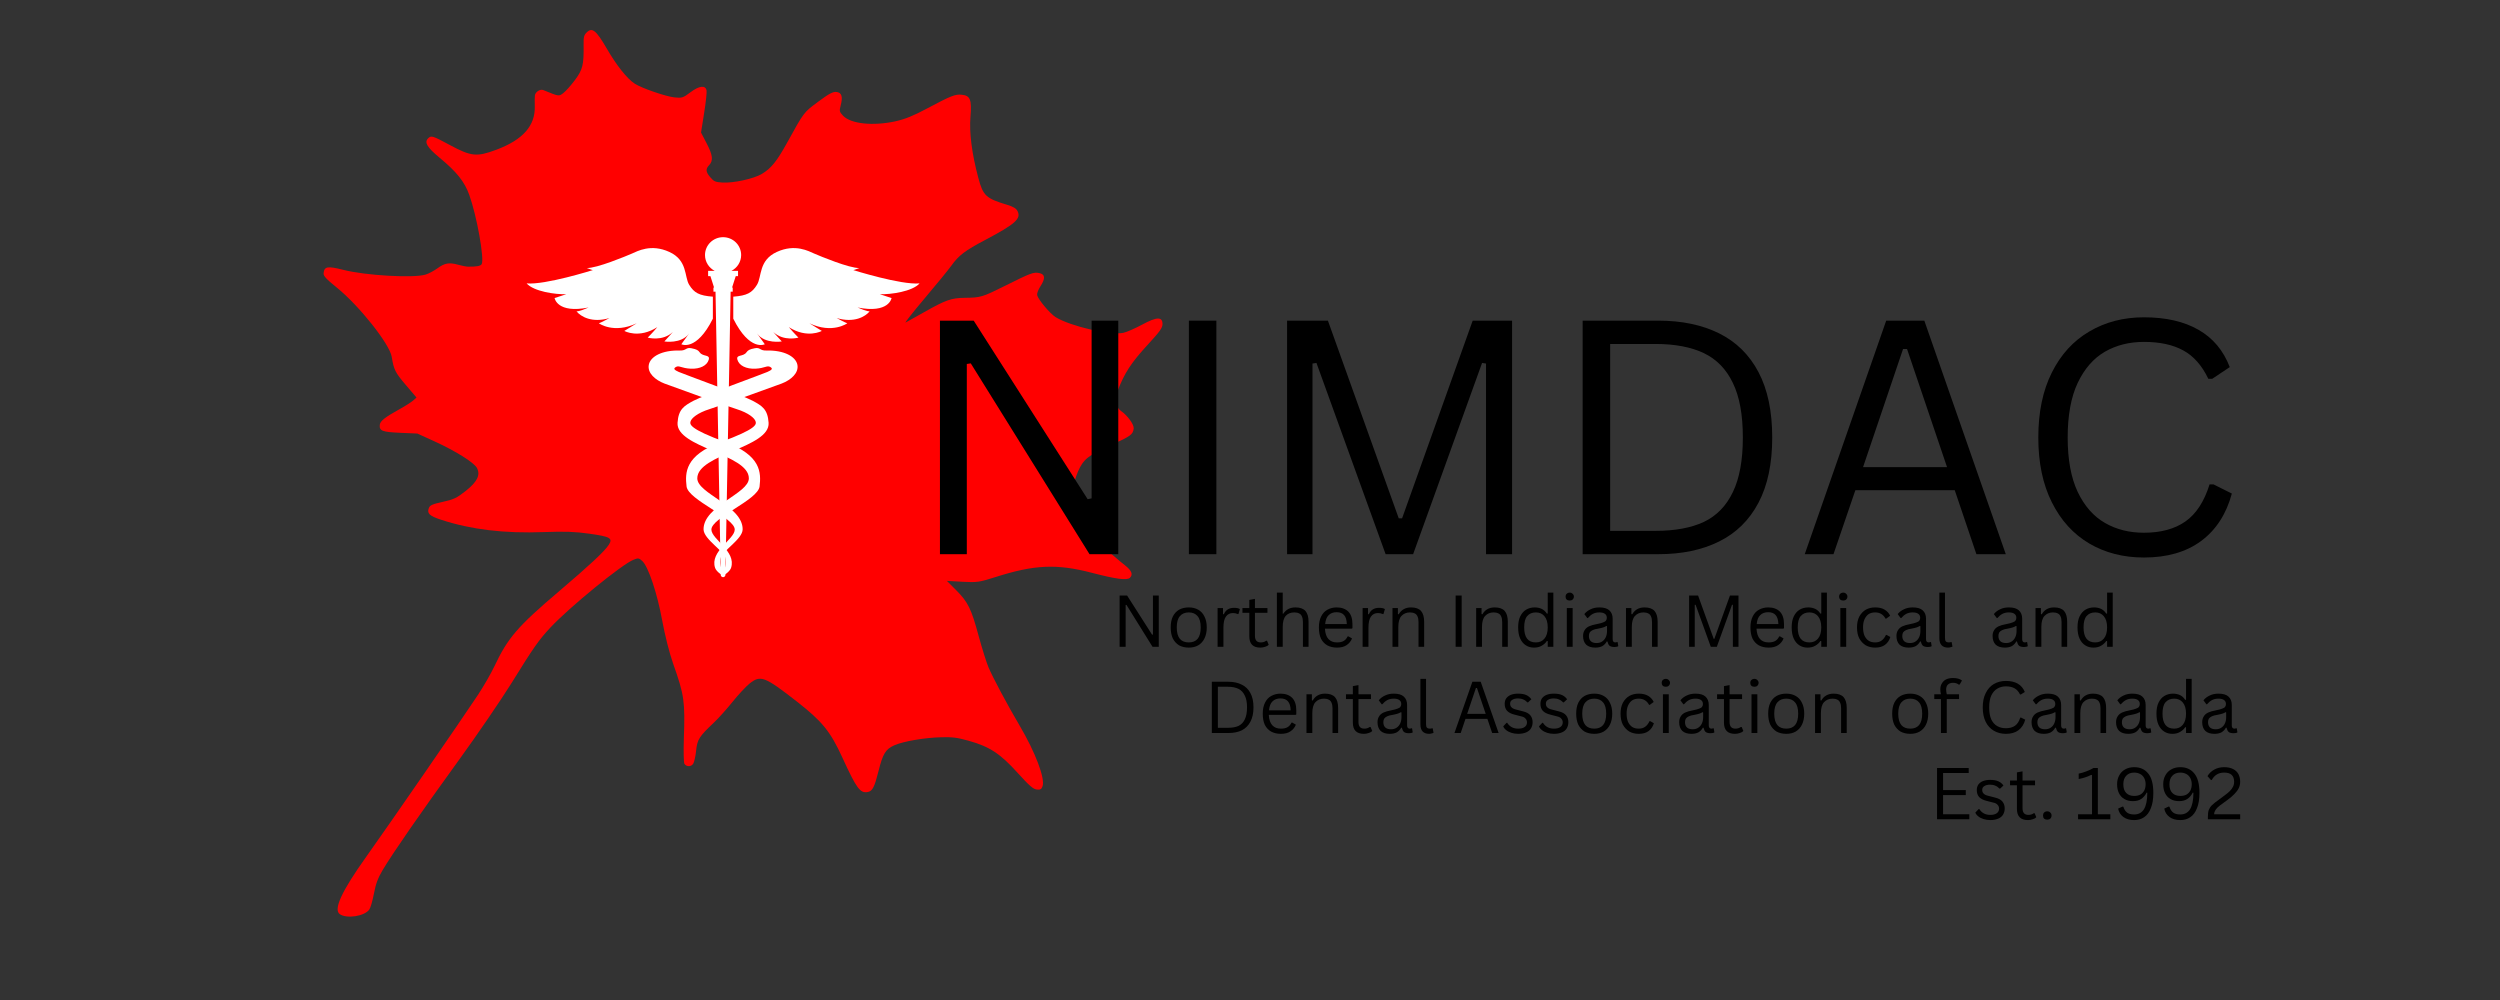 <?xml version="1.0" encoding="UTF-8"?> <svg xmlns="http://www.w3.org/2000/svg" xmlns:xlink="http://www.w3.org/1999/xlink" width="250" zoomAndPan="magnify" viewBox="0 0 187.5 75" height="100" preserveAspectRatio="xMidYMid meet" version="1.0"><rect x="0" y="0" width="187.5" height="75" fill="#333333" stroke="none"/><defs><g></g><clipPath id="9995a41b7c"><path d="M 24 2 L 88 2 L 88 69 L 24 69 Z M 24 2 " clip-rule="nonzero"></path></clipPath><clipPath id="90a8d4cc17"><path d="M 26.426 0.102 L 89.074 6.73 L 81.867 74.848 L 19.219 68.219 Z M 26.426 0.102 " clip-rule="nonzero"></path></clipPath><clipPath id="8fa65b4852"><path d="M 26.426 0.102 L 89.074 6.73 L 81.867 74.848 L 19.219 68.219 Z M 26.426 0.102 " clip-rule="nonzero"></path></clipPath><clipPath id="189f4f9e96"><path d="M 26.426 0.102 L 89.074 6.73 L 81.867 74.848 L 19.219 68.219 Z M 26.426 0.102 " clip-rule="nonzero"></path></clipPath><clipPath id="0bcb6a1ab7"><path d="M 52 17.789 L 56 17.789 L 56 43.289 L 52 43.289 Z M 52 17.789 " clip-rule="nonzero"></path></clipPath><clipPath id="7e61652acc"><path d="M 48 26 L 58 26 L 58 43.289 L 48 43.289 Z M 48 26 " clip-rule="nonzero"></path></clipPath><clipPath id="97d6c23702"><path d="M 50 26 L 60 26 L 60 43.289 L 50 43.289 Z M 50 26 " clip-rule="nonzero"></path></clipPath><clipPath id="7b66e43591"><path d="M 54 18 L 68.98 18 L 68.98 26 L 54 26 Z M 54 18 " clip-rule="nonzero"></path></clipPath><clipPath id="b515d5b84a"><path d="M 39.48 18 L 54 18 L 54 26 L 39.48 26 Z M 39.48 18 " clip-rule="nonzero"></path></clipPath></defs><g clip-path="url(#9995a41b7c)"><g clip-path="url(#90a8d4cc17)"><g clip-path="url(#8fa65b4852)"><g clip-path="url(#189f4f9e96)"><path fill="#ff0000" d="M 25.477 68.555 C 24.996 68.203 25.629 66.836 27.461 64.266 C 29.238 61.77 34.512 54.129 35.836 52.133 C 36.258 51.496 36.809 50.539 37.062 50.008 C 38.09 47.828 38.805 47 41.953 44.324 C 44.219 42.398 45.32 41.371 45.648 40.875 C 45.984 40.367 45.789 40.25 44.199 40.027 C 43.121 39.875 42.395 39.848 40.789 39.906 C 37.824 40.02 35.32 39.719 33.078 38.98 C 32.215 38.699 32.012 38.508 32.16 38.113 C 32.238 37.895 32.422 37.812 33.203 37.641 C 34.023 37.461 34.258 37.352 34.918 36.828 C 35.797 36.133 36.047 35.629 35.773 35.102 C 35.566 34.699 34.184 33.832 32.602 33.109 L 31.301 32.516 L 30.027 32.461 C 28.656 32.402 28.438 32.316 28.484 31.859 C 28.516 31.574 28.879 31.289 29.965 30.688 C 30.395 30.453 30.855 30.156 30.992 30.035 L 31.238 29.816 L 30.426 28.863 C 29.641 27.941 29.535 27.73 29.379 26.762 C 29.23 25.812 26.941 22.93 25.266 21.574 C 24.445 20.91 24.246 20.691 24.27 20.484 C 24.324 19.98 24.562 19.941 25.742 20.238 C 27.406 20.664 31 20.871 31.918 20.594 C 32.137 20.531 32.527 20.324 32.789 20.137 C 33.355 19.723 33.676 19.668 34.359 19.855 C 34.645 19.934 34.98 20 35.105 20 C 35.746 20.008 36.055 19.949 36.129 19.805 C 36.336 19.398 35.754 16.164 35.195 14.617 C 34.836 13.617 34.254 12.891 32.945 11.809 C 32.016 11.035 31.805 10.668 32.117 10.367 C 32.34 10.148 32.445 10.18 33.742 10.879 C 35.34 11.738 35.758 11.781 37.227 11.23 C 39.227 10.48 40.156 9.426 40.109 7.953 C 40.098 7.637 40.102 7.281 40.117 7.156 C 40.152 6.895 40.512 6.66 40.742 6.754 C 41.941 7.242 41.906 7.238 42.25 6.98 C 42.426 6.848 42.816 6.414 43.113 6.012 C 43.703 5.227 43.793 4.871 43.77 3.359 C 43.762 2.777 43.797 2.637 43.996 2.438 C 44.41 2.023 44.711 2.266 45.516 3.656 C 46.246 4.914 47.027 5.898 47.602 6.273 C 48.102 6.605 49.926 7.234 50.582 7.305 C 51.145 7.363 51.227 7.34 51.777 6.926 C 52.438 6.426 52.906 6.371 52.992 6.781 C 53.02 6.914 52.938 7.68 52.809 8.48 L 52.578 9.941 L 53.008 10.77 C 53.457 11.637 53.504 12.043 53.191 12.379 C 52.91 12.676 52.926 12.887 53.266 13.289 C 53.539 13.609 53.645 13.656 54.172 13.691 C 55.012 13.742 56.539 13.406 57.148 13.039 C 57.848 12.613 58.254 12.109 59.016 10.734 C 60.32 8.371 60.27 8.441 61.363 7.629 C 62.18 7.023 62.461 6.871 62.734 6.898 C 63.133 6.941 63.227 7.258 63.043 7.941 C 62.941 8.32 62.961 8.402 63.234 8.684 C 63.816 9.289 65.457 9.465 67.141 9.102 C 67.871 8.941 68.488 8.695 69.559 8.121 C 71.32 7.184 71.645 7.055 72.129 7.105 C 72.773 7.172 72.891 7.473 72.785 8.766 C 72.688 9.953 72.887 11.516 73.375 13.344 C 73.73 14.68 73.945 14.883 75.543 15.363 C 75.996 15.5 76.215 15.633 76.312 15.828 C 76.605 16.395 76.16 16.797 73.898 17.992 C 72.359 18.805 71.91 19.148 71.348 19.93 C 71.141 20.219 70.25 21.312 69.363 22.359 C 68.477 23.41 67.828 24.23 67.922 24.188 C 68.016 24.141 68.633 23.797 69.293 23.422 C 70.922 22.5 71.34 22.348 72.371 22.336 C 73.566 22.32 73.664 22.289 75.383 21.434 C 77.316 20.469 77.516 20.395 77.941 20.48 C 78.391 20.57 78.418 20.883 78.027 21.48 C 77.871 21.719 77.762 22.012 77.785 22.129 C 77.852 22.457 78.754 23.527 79.176 23.789 C 80.312 24.48 83.293 25.168 84.254 24.961 C 84.492 24.91 85.121 24.637 85.645 24.355 C 86.762 23.75 87.191 23.738 87.188 24.312 C 87.184 24.59 86.988 24.867 86.145 25.781 C 84.824 27.215 84.324 27.98 83.789 29.398 C 83.598 29.906 83.586 30.027 83.699 30.32 C 83.773 30.504 83.93 30.723 84.051 30.805 C 84.551 31.145 85.059 31.836 85.027 32.133 C 84.98 32.582 84.801 32.715 83.375 33.355 C 81.613 34.152 81.254 34.438 80.848 35.367 C 80.668 35.781 80.449 36.523 80.363 37.02 C 80.23 37.797 80.234 37.996 80.391 38.441 C 80.496 38.723 80.703 39.102 80.855 39.277 C 81.164 39.633 83.578 41.777 84.359 42.387 C 84.879 42.793 84.996 43.086 84.742 43.336 C 84.527 43.543 83.703 43.434 81.891 42.961 C 79.246 42.27 77.574 42.348 74.645 43.285 C 73.441 43.668 73.281 43.691 72.188 43.633 L 71.016 43.566 L 71.703 44.254 C 72.602 45.152 72.848 45.656 73.398 47.695 C 73.652 48.629 73.984 49.684 74.133 50.039 C 74.449 50.797 75.547 52.852 76.461 54.402 C 77.66 56.434 78.402 58.398 78.188 58.977 C 78.109 59.195 78.02 59.246 77.758 59.215 C 77.496 59.188 77.195 58.93 76.336 57.98 C 75.023 56.523 74.223 56 72.668 55.562 C 71.789 55.316 71.449 55.273 70.609 55.293 C 69.367 55.32 67.742 55.598 67.07 55.898 C 66.414 56.195 66.215 56.523 65.887 57.836 C 65.586 59.035 65.438 59.328 65.094 59.398 C 64.512 59.516 64.25 59.16 63.164 56.789 C 62.273 54.848 61.664 54.102 59.766 52.617 C 57.344 50.73 57.047 50.613 56.223 51.262 C 55.957 51.473 55.383 52.09 54.945 52.633 C 54.508 53.176 53.887 53.871 53.559 54.18 C 52.426 55.25 52.297 55.453 52.207 56.312 C 52.164 56.734 52.062 57.176 51.988 57.285 C 51.828 57.52 51.488 57.52 51.332 57.289 C 51.277 57.203 51.258 56.352 51.289 55.398 C 51.387 52.598 51.32 52.129 50.488 49.781 C 50.203 48.973 49.871 47.656 49.664 46.535 C 49.289 44.477 48.617 42.48 48.168 42.074 C 47.914 41.844 47.879 41.84 47.516 41.98 C 46.656 42.316 42.727 45.52 41.277 47.07 C 40.406 48.004 40.035 48.531 38.359 51.238 C 37.59 52.477 35.801 55.094 34.383 57.051 C 31.582 60.914 29.41 64.051 28.688 65.273 C 28.336 65.871 28.188 66.277 28.047 67.012 C 27.945 67.539 27.793 68.078 27.703 68.207 C 27.355 68.719 25.992 68.93 25.477 68.555 Z M 25.477 68.555 " fill-opacity="1" fill-rule="nonzero"></path></g></g></g></g><g clip-path="url(#0bcb6a1ab7)"><path fill="#ffffff" d="M 55.586 19.129 C 55.586 18.387 54.98 17.789 54.23 17.789 C 53.484 17.789 52.875 18.387 52.875 19.129 C 52.875 19.645 53.172 20.094 53.605 20.316 L 53.109 20.316 L 53.109 20.711 L 53.281 20.711 L 53.555 21.566 L 53.508 21.566 L 53.508 21.875 L 53.664 21.875 L 54.055 43.121 C 54.059 43.215 54.137 43.289 54.23 43.289 C 54.324 43.289 54.402 43.215 54.406 43.121 L 54.797 21.875 L 54.953 21.875 L 54.953 21.566 L 54.906 21.566 L 55.18 20.711 L 55.352 20.711 L 55.352 20.316 L 54.855 20.316 C 55.289 20.094 55.586 19.645 55.586 19.129 " fill-opacity="1" fill-rule="nonzero"></path></g><g clip-path="url(#7e61652acc)"><path fill="#ffffff" d="M 52.48 26.43 C 52.734 26.781 53.281 26.559 53.152 26.988 C 53.023 27.418 52.504 27.684 51.801 27.652 C 51.094 27.617 50.93 27.383 50.695 27.523 C 50.457 27.66 50.598 27.754 50.906 27.895 C 51.211 28.035 55.742 29.672 56.445 30.055 C 57.152 30.438 57.578 30.684 57.645 31.707 C 57.77 33.578 52.297 34.055 52.297 35.875 C 52.297 37.023 55.699 37.93 55.699 39.695 C 55.699 40.461 54.086 41.344 54.023 41.941 C 53.938 42.785 54.488 43.066 54.328 43.16 C 54.23 43.223 53.734 42.891 53.633 42.594 C 53.215 41.34 55.09 40.461 55.105 39.723 C 55.125 38.832 51.609 37.504 51.492 36.48 C 51.375 35.457 51.363 34.156 54.062 33.156 C 56.766 32.16 56.738 31.832 56.668 31.602 C 56.598 31.367 56.164 30.973 55.246 30.684 C 54.328 30.391 50.527 29.031 49.836 28.766 C 49.141 28.5 48.543 27.977 48.66 27.359 C 48.777 26.746 49.645 26.254 50.988 26.289 C 51.492 26.305 51.422 26.035 51.848 26.117 C 52.27 26.199 52.363 26.27 52.48 26.43 " fill-opacity="1" fill-rule="nonzero"></path></g><g clip-path="url(#97d6c23702)"><path fill="#ffffff" d="M 55.98 26.43 C 55.727 26.781 55.18 26.559 55.309 26.988 C 55.438 27.418 55.957 27.684 56.664 27.652 C 57.367 27.617 57.531 27.383 57.77 27.523 C 58.004 27.66 57.863 27.754 57.555 27.895 C 57.25 28.035 52.723 29.672 52.016 30.055 C 51.309 30.438 50.883 30.684 50.816 31.707 C 50.691 33.578 56.164 34.055 56.164 35.875 C 56.164 37.023 52.766 37.93 52.766 39.695 C 52.766 40.461 54.379 41.344 54.438 41.941 C 54.523 42.785 53.977 43.066 54.133 43.16 C 54.23 43.223 54.727 42.891 54.828 42.594 C 55.246 41.34 53.371 40.461 53.355 39.723 C 53.336 38.832 56.852 37.504 56.969 36.48 C 57.086 35.457 57.098 34.156 54.398 33.156 C 51.699 32.16 51.723 31.832 51.793 31.602 C 51.863 31.367 52.297 30.973 53.215 30.684 C 54.133 30.391 57.934 29.031 58.625 28.766 C 59.32 28.5 59.922 27.977 59.805 27.359 C 59.684 26.746 58.816 26.254 57.473 26.289 C 56.969 26.305 57.039 26.035 56.613 26.117 C 56.191 26.199 56.098 26.27 55.98 26.43 " fill-opacity="1" fill-rule="nonzero"></path></g><g clip-path="url(#7b66e43591)"><path fill="#ffffff" d="M 68.969 21.254 C 67.586 21.387 64 20.258 64 20.258 C 64 20.258 64.133 20.23 64.453 20.102 C 63.707 20.125 61.504 19.207 61.078 19.023 C 60.652 18.84 59.645 18.262 58.262 18.895 C 56.883 19.523 57.148 20.754 56.773 21.359 C 56.402 21.961 56.031 22.172 54.996 22.25 L 54.996 23.902 C 56.242 26.395 57.359 25.82 57.359 25.82 C 57.359 25.82 57.254 25.66 56.773 25.004 C 57.359 25.82 58.633 25.609 58.633 25.609 C 58.633 25.609 58.633 25.609 57.996 24.902 C 58.793 25.637 59.883 25.32 59.883 25.32 C 59.883 25.32 59.512 24.953 59.164 24.535 C 60.547 25.426 61.637 24.82 61.637 24.82 C 61.637 24.82 61.637 24.82 60.707 24.246 C 62.434 25.059 63.547 24.246 63.547 24.246 C 63.547 24.246 63.363 24.191 62.75 23.852 C 64.055 24.246 64.902 23.746 65.223 23.352 C 65.223 23.352 65.035 23.379 64.32 23.062 C 66.684 23.535 66.867 22.355 66.867 22.355 C 66.867 22.355 66.867 22.355 65.992 22.066 C 66.816 22.094 68.434 21.859 68.969 21.254 " fill-opacity="1" fill-rule="nonzero"></path></g><g clip-path="url(#b515d5b84a)"><path fill="#ffffff" d="M 39.496 21.254 C 40.875 21.387 44.461 20.258 44.461 20.258 C 44.461 20.258 44.328 20.23 44.012 20.102 C 44.754 20.125 46.957 19.207 47.383 19.023 C 47.809 18.84 48.816 18.262 50.199 18.895 C 51.582 19.523 51.316 20.754 51.688 21.359 C 52.059 21.961 52.43 22.172 53.465 22.25 L 53.465 23.902 C 52.219 26.395 51.102 25.82 51.102 25.82 C 51.102 25.82 51.207 25.66 51.688 25.004 C 51.102 25.82 49.828 25.609 49.828 25.609 C 49.828 25.609 49.828 25.609 50.465 24.902 C 49.668 25.637 48.578 25.32 48.578 25.32 C 48.578 25.32 48.949 24.953 49.297 24.535 C 47.914 25.426 46.824 24.82 46.824 24.82 C 46.824 24.82 46.824 24.82 47.754 24.246 C 46.027 25.059 44.914 24.246 44.914 24.246 C 44.914 24.246 45.098 24.191 45.711 23.852 C 44.41 24.246 43.559 23.746 43.238 23.352 C 43.238 23.352 43.426 23.379 44.145 23.062 C 41.781 23.535 41.594 22.355 41.594 22.355 C 41.594 22.355 41.594 22.355 42.469 22.066 C 41.648 22.094 40.027 21.859 39.496 21.254 " fill-opacity="1" fill-rule="nonzero"></path></g><g fill="#000000" fill-opacity="1"><g transform="translate(67.855, 41.564)"><g><path d="M 4.656 0 L 2.641 0 L 2.641 -17.516 L 5.172 -17.516 L 13.719 -4.125 L 14.016 -4.188 L 14.016 -17.516 L 16.016 -17.516 L 16.016 0 L 13.859 0 L 4.953 -14.312 L 4.656 -14.266 Z M 4.656 0 "></path></g></g></g><g fill="#000000" fill-opacity="1"><g transform="translate(86.525, 41.564)"><g><path d="M 4.703 0 L 2.641 0 L 2.641 -17.516 L 4.703 -17.516 Z M 4.703 0 "></path></g></g></g><g fill="#000000" fill-opacity="1"><g transform="translate(93.89, 41.564)"><g><path d="M 4.547 0 L 2.641 0 L 2.641 -17.516 L 5.703 -17.516 L 11.016 -2.688 L 11.266 -2.688 L 16.562 -17.516 L 19.516 -17.516 L 19.516 0 L 17.562 0 L 17.562 -14.297 L 17.266 -14.344 L 12.094 0 L 10.031 0 L 4.844 -14.344 L 4.547 -14.297 Z M 4.547 0 "></path></g></g></g><g fill="#000000" fill-opacity="1"><g transform="translate(116.058, 41.564)"><g><path d="M 8.312 -17.516 C 10.082 -17.516 11.602 -17.195 12.875 -16.562 C 14.156 -15.926 15.141 -14.957 15.828 -13.656 C 16.516 -12.352 16.859 -10.719 16.859 -8.75 C 16.859 -6.789 16.516 -5.16 15.828 -3.859 C 15.141 -2.555 14.156 -1.586 12.875 -0.953 C 11.602 -0.316 10.082 0 8.312 0 L 2.641 0 L 2.641 -17.516 Z M 8.109 -1.75 C 9.566 -1.75 10.773 -1.973 11.734 -2.422 C 12.691 -2.879 13.414 -3.625 13.906 -4.656 C 14.406 -5.688 14.656 -7.051 14.656 -8.75 C 14.656 -10.457 14.406 -11.82 13.906 -12.844 C 13.414 -13.875 12.691 -14.617 11.734 -15.078 C 10.773 -15.535 9.566 -15.766 8.109 -15.766 L 4.703 -15.766 L 4.703 -1.75 Z M 8.109 -1.75 "></path></g></g></g><g fill="#000000" fill-opacity="1"><g transform="translate(134.668, 41.564)"><g><path d="M 15.766 0 L 13.562 0 L 11.938 -4.797 L 4.484 -4.797 L 2.844 0 L 0.688 0 L 6.797 -17.516 L 9.656 -17.516 Z M 8.062 -15.391 L 5.062 -6.531 L 11.359 -6.531 L 8.359 -15.391 Z M 8.062 -15.391 "></path></g></g></g><g fill="#000000" fill-opacity="1"><g transform="translate(151.123, 41.564)"><g><path d="M 9.672 0.25 C 8.141 0.25 6.773 -0.098 5.578 -0.797 C 4.379 -1.504 3.441 -2.535 2.766 -3.891 C 2.086 -5.242 1.75 -6.863 1.75 -8.75 C 1.75 -10.645 2.086 -12.27 2.766 -13.625 C 3.441 -14.977 4.379 -16.004 5.578 -16.703 C 6.773 -17.41 8.141 -17.766 9.672 -17.766 C 11.316 -17.766 12.68 -17.453 13.766 -16.828 C 14.848 -16.211 15.629 -15.281 16.109 -14.031 L 14.797 -13.156 L 14.5 -13.156 C 14.02 -14.156 13.395 -14.863 12.625 -15.281 C 11.852 -15.707 10.867 -15.922 9.672 -15.922 C 8.578 -15.922 7.602 -15.676 6.75 -15.188 C 5.895 -14.695 5.211 -13.914 4.703 -12.844 C 4.203 -11.781 3.953 -10.414 3.953 -8.75 C 3.953 -7.094 4.203 -5.734 4.703 -4.672 C 5.211 -3.609 5.895 -2.832 6.75 -2.344 C 7.602 -1.852 8.578 -1.609 9.672 -1.609 C 10.941 -1.609 11.977 -1.891 12.781 -2.453 C 13.594 -3.023 14.195 -3.953 14.594 -5.234 L 14.891 -5.234 L 16.266 -4.547 C 15.848 -3.004 15.078 -1.816 13.953 -0.984 C 12.836 -0.16 11.41 0.25 9.672 0.25 Z M 9.672 0.25 "></path></g></g></g><g fill="#000000" fill-opacity="1"><g transform="translate(51.725, 48.509)"><g></g></g></g><g fill="#000000" fill-opacity="1"><g transform="translate(53.045, 48.509)"><g></g></g></g><g fill="#000000" fill-opacity="1"><g transform="translate(54.364, 48.509)"><g></g></g></g><g fill="#000000" fill-opacity="1"><g transform="translate(55.684, 48.509)"><g></g></g></g><g fill="#000000" fill-opacity="1"><g transform="translate(57.004, 48.509)"><g></g></g></g><g fill="#000000" fill-opacity="1"><g transform="translate(58.323, 48.509)"><g></g></g></g><g fill="#000000" fill-opacity="1"><g transform="translate(59.643, 48.509)"><g></g></g></g><g fill="#000000" fill-opacity="1"><g transform="translate(60.962, 48.509)"><g></g></g></g><g fill="#000000" fill-opacity="1"><g transform="translate(62.282, 48.509)"><g></g></g></g><g fill="#000000" fill-opacity="1"><g transform="translate(63.602, 48.509)"><g></g></g></g><g fill="#000000" fill-opacity="1"><g transform="translate(64.921, 48.509)"><g></g></g></g><g fill="#000000" fill-opacity="1"><g transform="translate(66.241, 48.509)"><g></g></g></g><g fill="#000000" fill-opacity="1"><g transform="translate(67.56, 48.509)"><g></g></g></g><g fill="#000000" fill-opacity="1"><g transform="translate(68.88, 48.509)"><g></g></g></g><g fill="#000000" fill-opacity="1"><g transform="translate(70.2, 48.509)"><g></g></g></g><g fill="#000000" fill-opacity="1"><g transform="translate(71.519, 48.509)"><g></g></g></g><g fill="#000000" fill-opacity="1"><g transform="translate(72.839, 48.509)"><g></g></g></g><g fill="#000000" fill-opacity="1"><g transform="translate(74.159, 48.509)"><g></g></g></g><g fill="#000000" fill-opacity="1"><g transform="translate(75.478, 48.509)"><g></g></g></g><g fill="#000000" fill-opacity="1"><g transform="translate(76.798, 48.509)"><g></g></g></g><g fill="#000000" fill-opacity="1"><g transform="translate(78.117, 48.509)"><g></g></g></g><g fill="#000000" fill-opacity="1"><g transform="translate(79.437, 48.509)"><g></g></g></g><g fill="#000000" fill-opacity="1"><g transform="translate(80.757, 48.509)"><g></g></g></g><g fill="#000000" fill-opacity="1"><g transform="translate(82.076, 48.509)"><g></g></g></g><g fill="#000000" fill-opacity="1"><g transform="translate(83.392, 48.509)"><g><path d="M 1.031 0 L 0.578 0 L 0.578 -3.844 L 1.141 -3.844 L 3.016 -0.906 L 3.078 -0.922 L 3.078 -3.844 L 3.516 -3.844 L 3.516 0 L 3.047 0 L 1.094 -3.141 L 1.031 -3.141 Z M 1.031 0 "></path></g></g></g><g fill="#000000" fill-opacity="1"><g transform="translate(87.491, 48.509)"><g><path d="M 1.672 0.062 C 1.391 0.062 1.145 0.004 0.938 -0.109 C 0.738 -0.234 0.582 -0.406 0.469 -0.625 C 0.363 -0.852 0.312 -1.129 0.312 -1.453 C 0.312 -1.773 0.363 -2.047 0.469 -2.266 C 0.582 -2.492 0.738 -2.664 0.938 -2.781 C 1.145 -2.895 1.391 -2.953 1.672 -2.953 C 1.941 -2.953 2.176 -2.895 2.375 -2.781 C 2.582 -2.664 2.738 -2.492 2.844 -2.266 C 2.957 -2.047 3.016 -1.773 3.016 -1.453 C 3.016 -1.129 2.957 -0.852 2.844 -0.625 C 2.738 -0.406 2.582 -0.234 2.375 -0.109 C 2.176 0.004 1.941 0.062 1.672 0.062 Z M 1.672 -0.328 C 1.953 -0.328 2.172 -0.414 2.328 -0.594 C 2.484 -0.781 2.562 -1.066 2.562 -1.453 C 2.562 -1.836 2.484 -2.117 2.328 -2.297 C 2.172 -2.484 1.953 -2.578 1.672 -2.578 C 1.379 -2.578 1.156 -2.484 1 -2.297 C 0.844 -2.117 0.766 -1.836 0.766 -1.453 C 0.766 -1.066 0.844 -0.781 1 -0.594 C 1.156 -0.414 1.379 -0.328 1.672 -0.328 Z M 1.672 -0.328 "></path></g></g></g><g fill="#000000" fill-opacity="1"><g transform="translate(90.819, 48.509)"><g><path d="M 0.5 0 L 0.5 -2.906 L 0.906 -2.906 L 0.906 -2.453 L 0.969 -2.438 C 1.102 -2.758 1.359 -2.922 1.734 -2.922 C 1.93 -2.922 2.078 -2.891 2.172 -2.828 L 2.062 -2.453 L 2.016 -2.453 C 1.898 -2.504 1.781 -2.531 1.656 -2.531 C 1.426 -2.531 1.25 -2.441 1.125 -2.266 C 1 -2.098 0.938 -1.816 0.938 -1.422 L 0.938 0 Z M 0.5 0 "></path></g></g></g><g fill="#000000" fill-opacity="1"><g transform="translate(93.058, 48.509)"><g><path d="M 1.969 -0.453 L 2.094 -0.156 C 2.031 -0.082 1.941 -0.031 1.828 0 C 1.711 0.039 1.594 0.062 1.469 0.062 C 0.914 0.062 0.641 -0.219 0.641 -0.781 L 0.641 -2.547 L 0.125 -2.547 L 0.125 -2.906 L 0.641 -2.906 L 0.641 -3.516 L 1.062 -3.594 L 1.062 -2.906 L 2 -2.906 L 2 -2.547 L 1.062 -2.547 L 1.062 -0.828 C 1.062 -0.492 1.207 -0.328 1.5 -0.328 C 1.656 -0.328 1.789 -0.367 1.906 -0.453 Z M 1.969 -0.453 "></path></g></g></g><g fill="#000000" fill-opacity="1"><g transform="translate(95.266, 48.509)"><g><path d="M 0.5 0 L 0.5 -4.062 L 0.938 -4.062 L 0.938 -2.484 L 0.984 -2.484 C 1.191 -2.797 1.492 -2.953 1.891 -2.953 C 2.234 -2.953 2.484 -2.863 2.641 -2.688 C 2.797 -2.508 2.875 -2.238 2.875 -1.875 L 2.875 0 L 2.453 0 L 2.453 -1.859 C 2.453 -2.035 2.426 -2.176 2.375 -2.281 C 2.332 -2.383 2.266 -2.457 2.172 -2.5 C 2.078 -2.551 1.957 -2.578 1.812 -2.578 C 1.539 -2.578 1.328 -2.492 1.172 -2.328 C 1.016 -2.16 0.938 -1.879 0.938 -1.484 L 0.938 0 Z M 0.5 0 "></path></g></g></g><g fill="#000000" fill-opacity="1"><g transform="translate(98.605, 48.509)"><g><path d="M 2.766 -1.359 L 0.766 -1.359 C 0.785 -1.004 0.875 -0.742 1.031 -0.578 C 1.188 -0.41 1.398 -0.328 1.672 -0.328 C 1.879 -0.328 2.047 -0.363 2.172 -0.438 C 2.297 -0.508 2.395 -0.625 2.469 -0.781 L 2.531 -0.781 L 2.797 -0.625 C 2.711 -0.414 2.578 -0.25 2.391 -0.125 C 2.211 0 1.973 0.062 1.672 0.062 C 1.391 0.062 1.145 0.004 0.938 -0.109 C 0.738 -0.223 0.582 -0.391 0.469 -0.609 C 0.363 -0.836 0.312 -1.117 0.312 -1.453 C 0.312 -1.773 0.367 -2.051 0.484 -2.281 C 0.598 -2.508 0.754 -2.676 0.953 -2.781 C 1.16 -2.895 1.391 -2.953 1.641 -2.953 C 2.016 -2.953 2.305 -2.848 2.516 -2.641 C 2.723 -2.43 2.828 -2.117 2.828 -1.703 C 2.828 -1.547 2.828 -1.441 2.828 -1.391 Z M 2.406 -1.703 C 2.395 -2.016 2.328 -2.238 2.203 -2.375 C 2.078 -2.52 1.891 -2.594 1.641 -2.594 C 1.391 -2.594 1.191 -2.52 1.047 -2.375 C 0.898 -2.238 0.812 -2.016 0.781 -1.703 Z M 2.406 -1.703 "></path></g></g></g><g fill="#000000" fill-opacity="1"><g transform="translate(101.696, 48.509)"><g><path d="M 0.5 0 L 0.5 -2.906 L 0.906 -2.906 L 0.906 -2.453 L 0.969 -2.438 C 1.102 -2.758 1.359 -2.922 1.734 -2.922 C 1.93 -2.922 2.078 -2.891 2.172 -2.828 L 2.062 -2.453 L 2.016 -2.453 C 1.898 -2.504 1.781 -2.531 1.656 -2.531 C 1.426 -2.531 1.25 -2.441 1.125 -2.266 C 1 -2.098 0.938 -1.816 0.938 -1.422 L 0.938 0 Z M 0.5 0 "></path></g></g></g><g fill="#000000" fill-opacity="1"><g transform="translate(103.936, 48.509)"><g><path d="M 0.5 0 L 0.5 -2.906 L 0.906 -2.906 L 0.906 -2.453 L 0.969 -2.438 C 1.062 -2.602 1.18 -2.727 1.328 -2.812 C 1.484 -2.906 1.672 -2.953 1.891 -2.953 C 2.234 -2.953 2.484 -2.863 2.641 -2.688 C 2.797 -2.508 2.875 -2.238 2.875 -1.875 L 2.875 0 L 2.453 0 L 2.453 -1.859 C 2.453 -2.035 2.426 -2.176 2.375 -2.281 C 2.332 -2.383 2.266 -2.457 2.172 -2.5 C 2.078 -2.551 1.957 -2.578 1.812 -2.578 C 1.551 -2.578 1.336 -2.488 1.172 -2.312 C 1.016 -2.145 0.938 -1.867 0.938 -1.484 L 0.938 0 Z M 0.5 0 "></path></g></g></g><g fill="#000000" fill-opacity="1"><g transform="translate(107.274, 48.509)"><g></g></g></g><g fill="#000000" fill-opacity="1"><g transform="translate(108.594, 48.509)"><g><path d="M 1.031 0 L 0.578 0 L 0.578 -3.844 L 1.031 -3.844 Z M 1.031 0 "></path></g></g></g><g fill="#000000" fill-opacity="1"><g transform="translate(110.211, 48.509)"><g><path d="M 0.5 0 L 0.5 -2.906 L 0.906 -2.906 L 0.906 -2.453 L 0.969 -2.438 C 1.062 -2.602 1.18 -2.727 1.328 -2.812 C 1.484 -2.906 1.672 -2.953 1.891 -2.953 C 2.234 -2.953 2.484 -2.863 2.641 -2.688 C 2.797 -2.508 2.875 -2.238 2.875 -1.875 L 2.875 0 L 2.453 0 L 2.453 -1.859 C 2.453 -2.035 2.426 -2.176 2.375 -2.281 C 2.332 -2.383 2.266 -2.457 2.172 -2.5 C 2.078 -2.551 1.957 -2.578 1.812 -2.578 C 1.551 -2.578 1.336 -2.488 1.172 -2.312 C 1.016 -2.145 0.938 -1.867 0.938 -1.484 L 0.938 0 Z M 0.5 0 "></path></g></g></g><g fill="#000000" fill-opacity="1"><g transform="translate(113.549, 48.509)"><g><path d="M 1.5 0.062 C 1.27 0.062 1.066 0.004 0.891 -0.109 C 0.711 -0.223 0.57 -0.391 0.469 -0.609 C 0.363 -0.836 0.312 -1.117 0.312 -1.453 C 0.312 -1.785 0.363 -2.062 0.469 -2.281 C 0.582 -2.508 0.727 -2.676 0.906 -2.781 C 1.094 -2.895 1.312 -2.953 1.562 -2.953 C 1.75 -2.953 1.922 -2.914 2.078 -2.844 C 2.234 -2.77 2.363 -2.648 2.469 -2.484 L 2.531 -2.5 L 2.531 -4.062 L 2.953 -4.062 L 2.953 0 L 2.531 0 L 2.531 -0.422 L 2.469 -0.438 C 2.375 -0.289 2.242 -0.172 2.078 -0.078 C 1.922 0.016 1.727 0.062 1.5 0.062 Z M 1.641 -0.328 C 1.91 -0.328 2.125 -0.422 2.281 -0.609 C 2.445 -0.797 2.531 -1.078 2.531 -1.453 C 2.531 -1.828 2.445 -2.109 2.281 -2.297 C 2.125 -2.484 1.91 -2.578 1.641 -2.578 C 1.359 -2.578 1.141 -2.484 0.984 -2.297 C 0.836 -2.117 0.766 -1.836 0.766 -1.453 C 0.766 -0.703 1.055 -0.328 1.641 -0.328 Z M 1.641 -0.328 "></path></g></g></g><g fill="#000000" fill-opacity="1"><g transform="translate(117.011, 48.509)"><g><path d="M 0.719 -3.469 C 0.625 -3.469 0.547 -3.492 0.484 -3.547 C 0.43 -3.609 0.406 -3.68 0.406 -3.766 C 0.406 -3.848 0.43 -3.914 0.484 -3.969 C 0.547 -4.031 0.625 -4.062 0.719 -4.062 C 0.812 -4.062 0.883 -4.031 0.938 -3.969 C 1 -3.914 1.031 -3.848 1.031 -3.766 C 1.031 -3.68 1 -3.609 0.938 -3.547 C 0.883 -3.492 0.812 -3.469 0.719 -3.469 Z M 0.5 0 L 0.5 -2.906 L 0.938 -2.906 L 0.938 0 Z M 0.5 0 "></path></g></g></g><g fill="#000000" fill-opacity="1"><g transform="translate(118.449, 48.509)"><g><path d="M 1.203 0.062 C 0.91 0.062 0.68 -0.008 0.516 -0.156 C 0.359 -0.312 0.281 -0.531 0.281 -0.812 C 0.281 -0.977 0.316 -1.117 0.391 -1.234 C 0.461 -1.359 0.57 -1.457 0.719 -1.531 C 0.875 -1.602 1.07 -1.66 1.312 -1.703 C 1.52 -1.742 1.676 -1.785 1.781 -1.828 C 1.895 -1.867 1.969 -1.914 2 -1.969 C 2.039 -2.02 2.062 -2.086 2.062 -2.172 C 2.062 -2.305 2.016 -2.406 1.922 -2.469 C 1.836 -2.539 1.695 -2.578 1.5 -2.578 C 1.312 -2.578 1.148 -2.539 1.016 -2.469 C 0.879 -2.395 0.754 -2.289 0.641 -2.156 L 0.594 -2.156 L 0.375 -2.453 C 0.5 -2.609 0.656 -2.727 0.844 -2.812 C 1.031 -2.906 1.25 -2.953 1.5 -2.953 C 1.844 -2.953 2.094 -2.879 2.25 -2.734 C 2.414 -2.586 2.5 -2.379 2.5 -2.109 L 2.5 -0.578 C 2.5 -0.41 2.566 -0.328 2.703 -0.328 C 2.742 -0.328 2.785 -0.336 2.828 -0.359 L 2.875 -0.344 L 2.922 -0.047 C 2.891 -0.023 2.848 -0.008 2.797 0 C 2.742 0.008 2.691 0.016 2.641 0.016 C 2.473 0.016 2.348 -0.016 2.266 -0.078 C 2.191 -0.148 2.141 -0.254 2.109 -0.391 L 2.062 -0.406 C 1.977 -0.25 1.863 -0.129 1.719 -0.047 C 1.582 0.023 1.41 0.062 1.203 0.062 Z M 1.297 -0.281 C 1.453 -0.281 1.586 -0.316 1.703 -0.391 C 1.828 -0.473 1.922 -0.582 1.984 -0.719 C 2.047 -0.852 2.078 -1.008 2.078 -1.188 L 2.078 -1.547 L 2.031 -1.562 C 1.969 -1.52 1.891 -1.484 1.797 -1.453 C 1.703 -1.422 1.57 -1.391 1.406 -1.359 C 1.238 -1.336 1.102 -1.301 1 -1.25 C 0.906 -1.207 0.832 -1.148 0.781 -1.078 C 0.738 -1.004 0.719 -0.914 0.719 -0.812 C 0.719 -0.633 0.77 -0.5 0.875 -0.406 C 0.977 -0.32 1.117 -0.281 1.297 -0.281 Z M 1.297 -0.281 "></path></g></g></g><g fill="#000000" fill-opacity="1"><g transform="translate(121.448, 48.509)"><g><path d="M 0.5 0 L 0.5 -2.906 L 0.906 -2.906 L 0.906 -2.453 L 0.969 -2.438 C 1.062 -2.602 1.18 -2.727 1.328 -2.812 C 1.484 -2.906 1.672 -2.953 1.891 -2.953 C 2.234 -2.953 2.484 -2.863 2.641 -2.688 C 2.797 -2.508 2.875 -2.238 2.875 -1.875 L 2.875 0 L 2.453 0 L 2.453 -1.859 C 2.453 -2.035 2.426 -2.176 2.375 -2.281 C 2.332 -2.383 2.266 -2.457 2.172 -2.5 C 2.078 -2.551 1.957 -2.578 1.812 -2.578 C 1.551 -2.578 1.336 -2.488 1.172 -2.312 C 1.016 -2.145 0.938 -1.867 0.938 -1.484 L 0.938 0 Z M 0.5 0 "></path></g></g></g><g fill="#000000" fill-opacity="1"><g transform="translate(124.787, 48.509)"><g></g></g></g><g fill="#000000" fill-opacity="1"><g transform="translate(126.106, 48.509)"><g><path d="M 1 0 L 0.578 0 L 0.578 -3.844 L 1.25 -3.844 L 2.422 -0.594 L 2.469 -0.594 L 3.641 -3.844 L 4.281 -3.844 L 4.281 0 L 3.859 0 L 3.859 -3.141 L 3.797 -3.156 L 2.656 0 L 2.203 0 L 1.062 -3.156 L 1 -3.141 Z M 1 0 "></path></g></g></g><g fill="#000000" fill-opacity="1"><g transform="translate(130.972, 48.509)"><g><path d="M 2.766 -1.359 L 0.766 -1.359 C 0.785 -1.004 0.875 -0.742 1.031 -0.578 C 1.188 -0.41 1.398 -0.328 1.672 -0.328 C 1.879 -0.328 2.047 -0.363 2.172 -0.438 C 2.297 -0.508 2.395 -0.625 2.469 -0.781 L 2.531 -0.781 L 2.797 -0.625 C 2.711 -0.414 2.578 -0.25 2.391 -0.125 C 2.211 0 1.973 0.062 1.672 0.062 C 1.391 0.062 1.145 0.004 0.938 -0.109 C 0.738 -0.223 0.582 -0.391 0.469 -0.609 C 0.363 -0.836 0.312 -1.117 0.312 -1.453 C 0.312 -1.773 0.367 -2.051 0.484 -2.281 C 0.598 -2.508 0.754 -2.676 0.953 -2.781 C 1.16 -2.895 1.391 -2.953 1.641 -2.953 C 2.016 -2.953 2.305 -2.848 2.516 -2.641 C 2.723 -2.43 2.828 -2.117 2.828 -1.703 C 2.828 -1.547 2.828 -1.441 2.828 -1.391 Z M 2.406 -1.703 C 2.395 -2.016 2.328 -2.238 2.203 -2.375 C 2.078 -2.52 1.891 -2.594 1.641 -2.594 C 1.391 -2.594 1.191 -2.52 1.047 -2.375 C 0.898 -2.238 0.812 -2.016 0.781 -1.703 Z M 2.406 -1.703 "></path></g></g></g><g fill="#000000" fill-opacity="1"><g transform="translate(134.064, 48.509)"><g><path d="M 1.5 0.062 C 1.27 0.062 1.066 0.004 0.891 -0.109 C 0.711 -0.223 0.57 -0.391 0.469 -0.609 C 0.363 -0.836 0.312 -1.117 0.312 -1.453 C 0.312 -1.785 0.363 -2.062 0.469 -2.281 C 0.582 -2.508 0.727 -2.676 0.906 -2.781 C 1.094 -2.895 1.312 -2.953 1.562 -2.953 C 1.75 -2.953 1.922 -2.914 2.078 -2.844 C 2.234 -2.77 2.363 -2.648 2.469 -2.484 L 2.531 -2.5 L 2.531 -4.062 L 2.953 -4.062 L 2.953 0 L 2.531 0 L 2.531 -0.422 L 2.469 -0.438 C 2.375 -0.289 2.242 -0.172 2.078 -0.078 C 1.922 0.016 1.727 0.062 1.5 0.062 Z M 1.641 -0.328 C 1.91 -0.328 2.125 -0.422 2.281 -0.609 C 2.445 -0.797 2.531 -1.078 2.531 -1.453 C 2.531 -1.828 2.445 -2.109 2.281 -2.297 C 2.125 -2.484 1.91 -2.578 1.641 -2.578 C 1.359 -2.578 1.141 -2.484 0.984 -2.297 C 0.836 -2.117 0.766 -1.836 0.766 -1.453 C 0.766 -0.703 1.055 -0.328 1.641 -0.328 Z M 1.641 -0.328 "></path></g></g></g><g fill="#000000" fill-opacity="1"><g transform="translate(137.526, 48.509)"><g><path d="M 0.719 -3.469 C 0.625 -3.469 0.547 -3.492 0.484 -3.547 C 0.43 -3.609 0.406 -3.68 0.406 -3.766 C 0.406 -3.848 0.43 -3.914 0.484 -3.969 C 0.547 -4.031 0.625 -4.062 0.719 -4.062 C 0.812 -4.062 0.883 -4.031 0.938 -3.969 C 1 -3.914 1.031 -3.848 1.031 -3.766 C 1.031 -3.68 1 -3.609 0.938 -3.547 C 0.883 -3.492 0.812 -3.469 0.719 -3.469 Z M 0.5 0 L 0.5 -2.906 L 0.938 -2.906 L 0.938 0 Z M 0.5 0 "></path></g></g></g><g fill="#000000" fill-opacity="1"><g transform="translate(138.963, 48.509)"><g><path d="M 1.672 0.062 C 1.41 0.062 1.176 0.004 0.969 -0.109 C 0.77 -0.234 0.609 -0.406 0.484 -0.625 C 0.367 -0.852 0.312 -1.129 0.312 -1.453 C 0.312 -1.766 0.367 -2.035 0.484 -2.266 C 0.609 -2.492 0.77 -2.664 0.969 -2.781 C 1.176 -2.895 1.41 -2.953 1.672 -2.953 C 1.973 -2.953 2.211 -2.895 2.391 -2.781 C 2.578 -2.664 2.711 -2.516 2.797 -2.328 L 2.5 -2.109 L 2.453 -2.109 C 2.367 -2.266 2.266 -2.379 2.141 -2.453 C 2.016 -2.535 1.859 -2.578 1.672 -2.578 C 1.484 -2.578 1.32 -2.535 1.188 -2.453 C 1.062 -2.367 0.957 -2.238 0.875 -2.062 C 0.801 -1.895 0.766 -1.691 0.766 -1.453 C 0.766 -1.211 0.801 -1.004 0.875 -0.828 C 0.957 -0.66 1.062 -0.535 1.188 -0.453 C 1.32 -0.367 1.484 -0.328 1.672 -0.328 C 1.867 -0.328 2.031 -0.375 2.156 -0.469 C 2.289 -0.562 2.398 -0.703 2.484 -0.891 L 2.531 -0.891 L 2.812 -0.734 C 2.738 -0.484 2.602 -0.285 2.406 -0.141 C 2.219 -0.004 1.973 0.062 1.672 0.062 Z M 1.672 0.062 "></path></g></g></g><g fill="#000000" fill-opacity="1"><g transform="translate(141.952, 48.509)"><g><path d="M 1.203 0.062 C 0.91 0.062 0.68 -0.008 0.516 -0.156 C 0.359 -0.312 0.281 -0.531 0.281 -0.812 C 0.281 -0.977 0.316 -1.117 0.391 -1.234 C 0.461 -1.359 0.57 -1.457 0.719 -1.531 C 0.875 -1.602 1.07 -1.66 1.312 -1.703 C 1.52 -1.742 1.676 -1.785 1.781 -1.828 C 1.895 -1.867 1.969 -1.914 2 -1.969 C 2.039 -2.02 2.062 -2.086 2.062 -2.172 C 2.062 -2.305 2.016 -2.406 1.922 -2.469 C 1.836 -2.539 1.695 -2.578 1.5 -2.578 C 1.312 -2.578 1.148 -2.539 1.016 -2.469 C 0.879 -2.395 0.754 -2.289 0.641 -2.156 L 0.594 -2.156 L 0.375 -2.453 C 0.5 -2.609 0.656 -2.727 0.844 -2.812 C 1.031 -2.906 1.25 -2.953 1.5 -2.953 C 1.844 -2.953 2.094 -2.879 2.25 -2.734 C 2.414 -2.586 2.5 -2.379 2.5 -2.109 L 2.5 -0.578 C 2.5 -0.41 2.566 -0.328 2.703 -0.328 C 2.742 -0.328 2.785 -0.336 2.828 -0.359 L 2.875 -0.344 L 2.922 -0.047 C 2.891 -0.023 2.848 -0.008 2.797 0 C 2.742 0.008 2.691 0.016 2.641 0.016 C 2.473 0.016 2.348 -0.016 2.266 -0.078 C 2.191 -0.148 2.141 -0.254 2.109 -0.391 L 2.062 -0.406 C 1.977 -0.25 1.863 -0.129 1.719 -0.047 C 1.582 0.023 1.41 0.062 1.203 0.062 Z M 1.297 -0.281 C 1.453 -0.281 1.586 -0.316 1.703 -0.391 C 1.828 -0.473 1.922 -0.582 1.984 -0.719 C 2.047 -0.852 2.078 -1.008 2.078 -1.188 L 2.078 -1.547 L 2.031 -1.562 C 1.969 -1.52 1.891 -1.484 1.797 -1.453 C 1.703 -1.422 1.57 -1.391 1.406 -1.359 C 1.238 -1.336 1.102 -1.301 1 -1.25 C 0.906 -1.207 0.832 -1.148 0.781 -1.078 C 0.738 -1.004 0.719 -0.914 0.719 -0.812 C 0.719 -0.633 0.77 -0.5 0.875 -0.406 C 0.977 -0.32 1.117 -0.281 1.297 -0.281 Z M 1.297 -0.281 "></path></g></g></g><g fill="#000000" fill-opacity="1"><g transform="translate(144.952, 48.509)"><g><path d="M 1.156 0.062 C 0.945 0.062 0.785 0.004 0.672 -0.109 C 0.555 -0.234 0.5 -0.41 0.5 -0.641 L 0.5 -4.062 L 0.922 -4.062 L 0.922 -0.672 C 0.922 -0.547 0.941 -0.457 0.984 -0.406 C 1.035 -0.352 1.109 -0.328 1.203 -0.328 C 1.266 -0.328 1.328 -0.336 1.391 -0.359 L 1.422 -0.344 L 1.484 -0.016 C 1.453 0.004 1.406 0.02 1.344 0.031 C 1.281 0.051 1.219 0.062 1.156 0.062 Z M 1.156 0.062 "></path></g></g></g><g fill="#000000" fill-opacity="1"><g transform="translate(146.525, 48.509)"><g></g></g></g><g fill="#000000" fill-opacity="1"><g transform="translate(147.844, 48.509)"><g></g></g></g><g fill="#000000" fill-opacity="1"><g transform="translate(149.163, 48.509)"><g><path d="M 1.203 0.062 C 0.91 0.062 0.68 -0.008 0.516 -0.156 C 0.359 -0.312 0.281 -0.531 0.281 -0.812 C 0.281 -0.977 0.316 -1.117 0.391 -1.234 C 0.461 -1.359 0.57 -1.457 0.719 -1.531 C 0.875 -1.602 1.07 -1.66 1.312 -1.703 C 1.52 -1.742 1.676 -1.785 1.781 -1.828 C 1.895 -1.867 1.969 -1.914 2 -1.969 C 2.039 -2.02 2.062 -2.086 2.062 -2.172 C 2.062 -2.305 2.016 -2.406 1.922 -2.469 C 1.836 -2.539 1.695 -2.578 1.5 -2.578 C 1.312 -2.578 1.148 -2.539 1.016 -2.469 C 0.879 -2.395 0.754 -2.289 0.641 -2.156 L 0.594 -2.156 L 0.375 -2.453 C 0.5 -2.609 0.656 -2.727 0.844 -2.812 C 1.031 -2.906 1.25 -2.953 1.5 -2.953 C 1.844 -2.953 2.094 -2.879 2.25 -2.734 C 2.414 -2.586 2.5 -2.379 2.5 -2.109 L 2.5 -0.578 C 2.5 -0.41 2.566 -0.328 2.703 -0.328 C 2.742 -0.328 2.785 -0.336 2.828 -0.359 L 2.875 -0.344 L 2.922 -0.047 C 2.891 -0.023 2.848 -0.008 2.797 0 C 2.742 0.008 2.691 0.016 2.641 0.016 C 2.473 0.016 2.348 -0.016 2.266 -0.078 C 2.191 -0.148 2.141 -0.254 2.109 -0.391 L 2.062 -0.406 C 1.977 -0.25 1.863 -0.129 1.719 -0.047 C 1.582 0.023 1.41 0.062 1.203 0.062 Z M 1.297 -0.281 C 1.453 -0.281 1.586 -0.316 1.703 -0.391 C 1.828 -0.473 1.922 -0.582 1.984 -0.719 C 2.047 -0.852 2.078 -1.008 2.078 -1.188 L 2.078 -1.547 L 2.031 -1.562 C 1.969 -1.52 1.891 -1.484 1.797 -1.453 C 1.703 -1.422 1.57 -1.391 1.406 -1.359 C 1.238 -1.336 1.102 -1.301 1 -1.25 C 0.906 -1.207 0.832 -1.148 0.781 -1.078 C 0.738 -1.004 0.719 -0.914 0.719 -0.812 C 0.719 -0.633 0.77 -0.5 0.875 -0.406 C 0.977 -0.32 1.117 -0.281 1.297 -0.281 Z M 1.297 -0.281 "></path></g></g></g><g fill="#000000" fill-opacity="1"><g transform="translate(152.163, 48.509)"><g><path d="M 0.5 0 L 0.5 -2.906 L 0.906 -2.906 L 0.906 -2.453 L 0.969 -2.438 C 1.062 -2.602 1.18 -2.727 1.328 -2.812 C 1.484 -2.906 1.672 -2.953 1.891 -2.953 C 2.234 -2.953 2.484 -2.863 2.641 -2.688 C 2.797 -2.508 2.875 -2.238 2.875 -1.875 L 2.875 0 L 2.453 0 L 2.453 -1.859 C 2.453 -2.035 2.426 -2.176 2.375 -2.281 C 2.332 -2.383 2.266 -2.457 2.172 -2.5 C 2.078 -2.551 1.957 -2.578 1.812 -2.578 C 1.551 -2.578 1.336 -2.488 1.172 -2.312 C 1.016 -2.145 0.938 -1.867 0.938 -1.484 L 0.938 0 Z M 0.5 0 "></path></g></g></g><g fill="#000000" fill-opacity="1"><g transform="translate(155.501, 48.509)"><g><path d="M 1.5 0.062 C 1.27 0.062 1.066 0.004 0.891 -0.109 C 0.711 -0.223 0.57 -0.391 0.469 -0.609 C 0.363 -0.836 0.312 -1.117 0.312 -1.453 C 0.312 -1.785 0.363 -2.062 0.469 -2.281 C 0.582 -2.508 0.727 -2.676 0.906 -2.781 C 1.094 -2.895 1.312 -2.953 1.562 -2.953 C 1.75 -2.953 1.922 -2.914 2.078 -2.844 C 2.234 -2.77 2.363 -2.648 2.469 -2.484 L 2.531 -2.5 L 2.531 -4.062 L 2.953 -4.062 L 2.953 0 L 2.531 0 L 2.531 -0.422 L 2.469 -0.438 C 2.375 -0.289 2.242 -0.172 2.078 -0.078 C 1.922 0.016 1.727 0.062 1.5 0.062 Z M 1.641 -0.328 C 1.91 -0.328 2.125 -0.422 2.281 -0.609 C 2.445 -0.797 2.531 -1.078 2.531 -1.453 C 2.531 -1.828 2.445 -2.109 2.281 -2.297 C 2.125 -2.484 1.91 -2.578 1.641 -2.578 C 1.359 -2.578 1.141 -2.484 0.984 -2.297 C 0.836 -2.117 0.766 -1.836 0.766 -1.453 C 0.766 -0.703 1.055 -0.328 1.641 -0.328 Z M 1.641 -0.328 "></path></g></g></g><g fill="#000000" fill-opacity="1"><g transform="translate(42.805, 54.976)"><g></g></g></g><g fill="#000000" fill-opacity="1"><g transform="translate(44.124, 54.976)"><g></g></g></g><g fill="#000000" fill-opacity="1"><g transform="translate(45.444, 54.976)"><g></g></g></g><g fill="#000000" fill-opacity="1"><g transform="translate(46.764, 54.976)"><g></g></g></g><g fill="#000000" fill-opacity="1"><g transform="translate(48.083, 54.976)"><g></g></g></g><g fill="#000000" fill-opacity="1"><g transform="translate(49.403, 54.976)"><g></g></g></g><g fill="#000000" fill-opacity="1"><g transform="translate(50.723, 54.976)"><g></g></g></g><g fill="#000000" fill-opacity="1"><g transform="translate(52.042, 54.976)"><g></g></g></g><g fill="#000000" fill-opacity="1"><g transform="translate(53.362, 54.976)"><g></g></g></g><g fill="#000000" fill-opacity="1"><g transform="translate(54.681, 54.976)"><g></g></g></g><g fill="#000000" fill-opacity="1"><g transform="translate(57.321, 54.976)"><g></g></g></g><g fill="#000000" fill-opacity="1"><g transform="translate(58.64, 54.976)"><g></g></g></g><g fill="#000000" fill-opacity="1"><g transform="translate(59.96, 54.976)"><g></g></g></g><g fill="#000000" fill-opacity="1"><g transform="translate(61.279, 54.976)"><g></g></g></g><g fill="#000000" fill-opacity="1"><g transform="translate(62.599, 54.976)"><g></g></g></g><g fill="#000000" fill-opacity="1"><g transform="translate(63.919, 54.976)"><g></g></g></g><g fill="#000000" fill-opacity="1"><g transform="translate(65.238, 54.976)"><g></g></g></g><g fill="#000000" fill-opacity="1"><g transform="translate(66.558, 54.976)"><g></g></g></g><g fill="#000000" fill-opacity="1"><g transform="translate(67.878, 54.976)"><g></g></g></g><g fill="#000000" fill-opacity="1"><g transform="translate(69.197, 54.976)"><g></g></g></g><g fill="#000000" fill-opacity="1"><g transform="translate(70.517, 54.976)"><g></g></g></g><g fill="#000000" fill-opacity="1"><g transform="translate(71.836, 54.976)"><g></g></g></g><g fill="#000000" fill-opacity="1"><g transform="translate(73.156, 54.976)"><g></g></g></g><g fill="#000000" fill-opacity="1"><g transform="translate(74.476, 54.976)"><g></g></g></g><g fill="#000000" fill-opacity="1"><g transform="translate(75.795, 54.976)"><g></g></g></g><g fill="#000000" fill-opacity="1"><g transform="translate(77.115, 54.976)"><g></g></g></g><g fill="#000000" fill-opacity="1"><g transform="translate(78.434, 54.976)"><g></g></g></g><g fill="#000000" fill-opacity="1"><g transform="translate(79.754, 54.976)"><g></g></g></g><g fill="#000000" fill-opacity="1"><g transform="translate(81.074, 54.976)"><g></g></g></g><g fill="#000000" fill-opacity="1"><g transform="translate(82.393, 54.976)"><g></g></g></g><g fill="#000000" fill-opacity="1"><g transform="translate(83.713, 54.976)"><g></g></g></g><g fill="#000000" fill-opacity="1"><g transform="translate(85.033, 54.976)"><g></g></g></g><g fill="#000000" fill-opacity="1"><g transform="translate(86.352, 54.976)"><g></g></g></g><g fill="#000000" fill-opacity="1"><g transform="translate(87.672, 54.976)"><g></g></g></g><g fill="#000000" fill-opacity="1"><g transform="translate(88.991, 54.976)"><g></g></g></g><g fill="#000000" fill-opacity="1"><g transform="translate(90.309, 54.976)"><g><path d="M 1.828 -3.844 C 2.211 -3.844 2.547 -3.77 2.828 -3.625 C 3.109 -3.488 3.32 -3.281 3.469 -3 C 3.625 -2.719 3.703 -2.359 3.703 -1.922 C 3.703 -1.492 3.625 -1.133 3.469 -0.844 C 3.32 -0.562 3.109 -0.348 2.828 -0.203 C 2.547 -0.066 2.211 0 1.828 0 L 0.578 0 L 0.578 -3.844 Z M 1.781 -0.391 C 2.102 -0.391 2.367 -0.438 2.578 -0.531 C 2.785 -0.633 2.941 -0.797 3.047 -1.016 C 3.16 -1.242 3.219 -1.547 3.219 -1.922 C 3.219 -2.297 3.16 -2.594 3.047 -2.812 C 2.941 -3.039 2.785 -3.207 2.578 -3.312 C 2.367 -3.414 2.102 -3.469 1.781 -3.469 L 1.031 -3.469 L 1.031 -0.391 Z M 1.781 -0.391 "></path></g></g></g><g fill="#000000" fill-opacity="1"><g transform="translate(94.394, 54.976)"><g><path d="M 2.766 -1.359 L 0.766 -1.359 C 0.785 -1.004 0.875 -0.742 1.031 -0.578 C 1.188 -0.41 1.398 -0.328 1.672 -0.328 C 1.879 -0.328 2.047 -0.363 2.172 -0.438 C 2.297 -0.508 2.395 -0.625 2.469 -0.781 L 2.531 -0.781 L 2.797 -0.625 C 2.711 -0.414 2.578 -0.25 2.391 -0.125 C 2.211 0 1.973 0.062 1.672 0.062 C 1.391 0.062 1.145 0.004 0.938 -0.109 C 0.738 -0.223 0.582 -0.391 0.469 -0.609 C 0.363 -0.836 0.312 -1.117 0.312 -1.453 C 0.312 -1.773 0.367 -2.051 0.484 -2.281 C 0.598 -2.508 0.754 -2.676 0.953 -2.781 C 1.16 -2.895 1.391 -2.953 1.641 -2.953 C 2.016 -2.953 2.305 -2.848 2.516 -2.641 C 2.723 -2.43 2.828 -2.117 2.828 -1.703 C 2.828 -1.547 2.828 -1.441 2.828 -1.391 Z M 2.406 -1.703 C 2.395 -2.016 2.328 -2.238 2.203 -2.375 C 2.078 -2.52 1.891 -2.594 1.641 -2.594 C 1.391 -2.594 1.191 -2.52 1.047 -2.375 C 0.898 -2.238 0.812 -2.016 0.781 -1.703 Z M 2.406 -1.703 "></path></g></g></g><g fill="#000000" fill-opacity="1"><g transform="translate(97.485, 54.976)"><g><path d="M 0.5 0 L 0.5 -2.906 L 0.906 -2.906 L 0.906 -2.453 L 0.969 -2.438 C 1.062 -2.602 1.18 -2.727 1.328 -2.812 C 1.484 -2.906 1.672 -2.953 1.891 -2.953 C 2.234 -2.953 2.484 -2.863 2.641 -2.688 C 2.797 -2.508 2.875 -2.238 2.875 -1.875 L 2.875 0 L 2.453 0 L 2.453 -1.859 C 2.453 -2.035 2.426 -2.176 2.375 -2.281 C 2.332 -2.383 2.266 -2.457 2.172 -2.5 C 2.078 -2.551 1.957 -2.578 1.812 -2.578 C 1.551 -2.578 1.336 -2.488 1.172 -2.312 C 1.016 -2.145 0.938 -1.867 0.938 -1.484 L 0.938 0 Z M 0.5 0 "></path></g></g></g><g fill="#000000" fill-opacity="1"><g transform="translate(100.823, 54.976)"><g><path d="M 1.969 -0.453 L 2.094 -0.156 C 2.031 -0.082 1.941 -0.031 1.828 0 C 1.711 0.039 1.594 0.062 1.469 0.062 C 0.914 0.062 0.641 -0.219 0.641 -0.781 L 0.641 -2.547 L 0.125 -2.547 L 0.125 -2.906 L 0.641 -2.906 L 0.641 -3.516 L 1.062 -3.594 L 1.062 -2.906 L 2 -2.906 L 2 -2.547 L 1.062 -2.547 L 1.062 -0.828 C 1.062 -0.492 1.207 -0.328 1.5 -0.328 C 1.656 -0.328 1.789 -0.367 1.906 -0.453 Z M 1.969 -0.453 "></path></g></g></g><g fill="#000000" fill-opacity="1"><g transform="translate(103.032, 54.976)"><g><path d="M 1.203 0.062 C 0.91 0.062 0.68 -0.008 0.516 -0.156 C 0.359 -0.312 0.281 -0.531 0.281 -0.812 C 0.281 -0.977 0.316 -1.117 0.391 -1.234 C 0.461 -1.359 0.57 -1.457 0.719 -1.531 C 0.875 -1.602 1.07 -1.66 1.312 -1.703 C 1.52 -1.742 1.676 -1.785 1.781 -1.828 C 1.895 -1.867 1.969 -1.914 2 -1.969 C 2.039 -2.02 2.062 -2.086 2.062 -2.172 C 2.062 -2.305 2.016 -2.406 1.922 -2.469 C 1.836 -2.539 1.695 -2.578 1.5 -2.578 C 1.312 -2.578 1.148 -2.539 1.016 -2.469 C 0.879 -2.395 0.754 -2.289 0.641 -2.156 L 0.594 -2.156 L 0.375 -2.453 C 0.5 -2.609 0.656 -2.727 0.844 -2.812 C 1.031 -2.906 1.25 -2.953 1.5 -2.953 C 1.844 -2.953 2.094 -2.879 2.25 -2.734 C 2.414 -2.586 2.5 -2.379 2.5 -2.109 L 2.5 -0.578 C 2.5 -0.41 2.566 -0.328 2.703 -0.328 C 2.742 -0.328 2.785 -0.336 2.828 -0.359 L 2.875 -0.344 L 2.922 -0.047 C 2.891 -0.023 2.848 -0.008 2.797 0 C 2.742 0.008 2.691 0.016 2.641 0.016 C 2.473 0.016 2.348 -0.016 2.266 -0.078 C 2.191 -0.148 2.141 -0.254 2.109 -0.391 L 2.062 -0.406 C 1.977 -0.25 1.863 -0.129 1.719 -0.047 C 1.582 0.023 1.41 0.062 1.203 0.062 Z M 1.297 -0.281 C 1.453 -0.281 1.586 -0.316 1.703 -0.391 C 1.828 -0.473 1.922 -0.582 1.984 -0.719 C 2.047 -0.852 2.078 -1.008 2.078 -1.188 L 2.078 -1.547 L 2.031 -1.562 C 1.969 -1.52 1.891 -1.484 1.797 -1.453 C 1.703 -1.422 1.57 -1.391 1.406 -1.359 C 1.238 -1.336 1.102 -1.301 1 -1.25 C 0.906 -1.207 0.832 -1.148 0.781 -1.078 C 0.738 -1.004 0.719 -0.914 0.719 -0.812 C 0.719 -0.633 0.77 -0.5 0.875 -0.406 C 0.977 -0.32 1.117 -0.281 1.297 -0.281 Z M 1.297 -0.281 "></path></g></g></g><g fill="#000000" fill-opacity="1"><g transform="translate(106.031, 54.976)"><g><path d="M 1.156 0.062 C 0.945 0.062 0.785 0.004 0.672 -0.109 C 0.555 -0.234 0.5 -0.41 0.5 -0.641 L 0.5 -4.062 L 0.922 -4.062 L 0.922 -0.672 C 0.922 -0.547 0.941 -0.457 0.984 -0.406 C 1.035 -0.352 1.109 -0.328 1.203 -0.328 C 1.266 -0.328 1.328 -0.336 1.391 -0.359 L 1.422 -0.344 L 1.484 -0.016 C 1.453 0.004 1.406 0.02 1.344 0.031 C 1.281 0.051 1.219 0.062 1.156 0.062 Z M 1.156 0.062 "></path></g></g></g><g fill="#000000" fill-opacity="1"><g transform="translate(107.608, 54.976)"><g></g></g></g><g fill="#000000" fill-opacity="1"><g transform="translate(108.928, 54.976)"><g><path d="M 3.469 0 L 2.984 0 L 2.625 -1.062 L 0.984 -1.062 L 0.625 0 L 0.156 0 L 1.5 -3.844 L 2.125 -3.844 Z M 1.766 -3.375 L 1.109 -1.438 L 2.5 -1.438 L 1.844 -3.375 Z M 1.766 -3.375 "></path></g></g></g><g fill="#000000" fill-opacity="1"><g transform="translate(112.54, 54.976)"><g><path d="M 1.328 0.062 C 1.141 0.062 0.969 0.035 0.812 -0.016 C 0.656 -0.066 0.523 -0.133 0.422 -0.219 C 0.316 -0.301 0.242 -0.395 0.203 -0.5 L 0.453 -0.766 L 0.5 -0.766 C 0.594 -0.617 0.707 -0.508 0.844 -0.438 C 0.977 -0.363 1.141 -0.328 1.328 -0.328 C 1.535 -0.328 1.695 -0.367 1.812 -0.453 C 1.926 -0.535 1.984 -0.648 1.984 -0.797 C 1.984 -0.91 1.945 -1.004 1.875 -1.078 C 1.812 -1.16 1.703 -1.219 1.547 -1.25 L 1.062 -1.375 C 0.801 -1.438 0.609 -1.535 0.484 -1.672 C 0.367 -1.805 0.312 -1.977 0.312 -2.188 C 0.312 -2.344 0.348 -2.477 0.422 -2.594 C 0.504 -2.707 0.617 -2.797 0.766 -2.859 C 0.922 -2.922 1.102 -2.953 1.312 -2.953 C 1.582 -2.953 1.789 -2.914 1.938 -2.844 C 2.094 -2.77 2.219 -2.664 2.312 -2.531 L 2.062 -2.297 L 2.016 -2.297 C 1.922 -2.398 1.816 -2.473 1.703 -2.516 C 1.598 -2.566 1.469 -2.594 1.312 -2.594 C 1.125 -2.594 0.977 -2.555 0.875 -2.484 C 0.77 -2.422 0.719 -2.328 0.719 -2.203 C 0.719 -2.086 0.754 -1.992 0.828 -1.922 C 0.898 -1.848 1.023 -1.789 1.203 -1.75 L 1.688 -1.625 C 1.945 -1.562 2.129 -1.461 2.234 -1.328 C 2.348 -1.191 2.406 -1.02 2.406 -0.812 C 2.406 -0.633 2.363 -0.477 2.281 -0.344 C 2.207 -0.219 2.086 -0.117 1.922 -0.047 C 1.754 0.023 1.555 0.062 1.328 0.062 Z M 1.328 0.062 "></path></g></g></g><g fill="#000000" fill-opacity="1"><g transform="translate(115.221, 54.976)"><g><path d="M 1.328 0.062 C 1.141 0.062 0.969 0.035 0.812 -0.016 C 0.656 -0.066 0.523 -0.133 0.422 -0.219 C 0.316 -0.301 0.242 -0.395 0.203 -0.5 L 0.453 -0.766 L 0.5 -0.766 C 0.594 -0.617 0.707 -0.508 0.844 -0.438 C 0.977 -0.363 1.141 -0.328 1.328 -0.328 C 1.535 -0.328 1.695 -0.367 1.812 -0.453 C 1.926 -0.535 1.984 -0.648 1.984 -0.797 C 1.984 -0.91 1.945 -1.004 1.875 -1.078 C 1.812 -1.16 1.703 -1.219 1.547 -1.25 L 1.062 -1.375 C 0.801 -1.438 0.609 -1.535 0.484 -1.672 C 0.367 -1.805 0.312 -1.977 0.312 -2.188 C 0.312 -2.344 0.348 -2.477 0.422 -2.594 C 0.504 -2.707 0.617 -2.797 0.766 -2.859 C 0.922 -2.922 1.102 -2.953 1.312 -2.953 C 1.582 -2.953 1.789 -2.914 1.938 -2.844 C 2.094 -2.77 2.219 -2.664 2.312 -2.531 L 2.062 -2.297 L 2.016 -2.297 C 1.922 -2.398 1.816 -2.473 1.703 -2.516 C 1.598 -2.566 1.469 -2.594 1.312 -2.594 C 1.125 -2.594 0.977 -2.555 0.875 -2.484 C 0.77 -2.422 0.719 -2.328 0.719 -2.203 C 0.719 -2.086 0.754 -1.992 0.828 -1.922 C 0.898 -1.848 1.023 -1.789 1.203 -1.75 L 1.688 -1.625 C 1.945 -1.562 2.129 -1.461 2.234 -1.328 C 2.348 -1.191 2.406 -1.02 2.406 -0.812 C 2.406 -0.633 2.363 -0.477 2.281 -0.344 C 2.207 -0.219 2.086 -0.117 1.922 -0.047 C 1.754 0.023 1.555 0.062 1.328 0.062 Z M 1.328 0.062 "></path></g></g></g><g fill="#000000" fill-opacity="1"><g transform="translate(117.902, 54.976)"><g><path d="M 1.672 0.062 C 1.391 0.062 1.145 0.004 0.938 -0.109 C 0.738 -0.234 0.582 -0.406 0.469 -0.625 C 0.363 -0.852 0.312 -1.129 0.312 -1.453 C 0.312 -1.773 0.363 -2.047 0.469 -2.266 C 0.582 -2.492 0.738 -2.664 0.938 -2.781 C 1.145 -2.895 1.391 -2.953 1.672 -2.953 C 1.941 -2.953 2.176 -2.895 2.375 -2.781 C 2.582 -2.664 2.738 -2.492 2.844 -2.266 C 2.957 -2.047 3.016 -1.773 3.016 -1.453 C 3.016 -1.129 2.957 -0.852 2.844 -0.625 C 2.738 -0.406 2.582 -0.234 2.375 -0.109 C 2.176 0.004 1.941 0.062 1.672 0.062 Z M 1.672 -0.328 C 1.953 -0.328 2.172 -0.414 2.328 -0.594 C 2.484 -0.781 2.562 -1.066 2.562 -1.453 C 2.562 -1.836 2.484 -2.117 2.328 -2.297 C 2.172 -2.484 1.953 -2.578 1.672 -2.578 C 1.379 -2.578 1.156 -2.484 1 -2.297 C 0.844 -2.117 0.766 -1.836 0.766 -1.453 C 0.766 -1.066 0.844 -0.781 1 -0.594 C 1.156 -0.414 1.379 -0.328 1.672 -0.328 Z M 1.672 -0.328 "></path></g></g></g><g fill="#000000" fill-opacity="1"><g transform="translate(121.23, 54.976)"><g><path d="M 1.672 0.062 C 1.41 0.062 1.176 0.004 0.969 -0.109 C 0.77 -0.234 0.609 -0.406 0.484 -0.625 C 0.367 -0.852 0.312 -1.129 0.312 -1.453 C 0.312 -1.766 0.367 -2.035 0.484 -2.266 C 0.609 -2.492 0.77 -2.664 0.969 -2.781 C 1.176 -2.895 1.41 -2.953 1.672 -2.953 C 1.973 -2.953 2.211 -2.895 2.391 -2.781 C 2.578 -2.664 2.711 -2.516 2.797 -2.328 L 2.5 -2.109 L 2.453 -2.109 C 2.367 -2.266 2.266 -2.379 2.141 -2.453 C 2.016 -2.535 1.859 -2.578 1.672 -2.578 C 1.484 -2.578 1.32 -2.535 1.188 -2.453 C 1.062 -2.367 0.957 -2.238 0.875 -2.062 C 0.801 -1.895 0.766 -1.691 0.766 -1.453 C 0.766 -1.211 0.801 -1.004 0.875 -0.828 C 0.957 -0.66 1.062 -0.535 1.188 -0.453 C 1.32 -0.367 1.484 -0.328 1.672 -0.328 C 1.867 -0.328 2.031 -0.375 2.156 -0.469 C 2.289 -0.562 2.398 -0.703 2.484 -0.891 L 2.531 -0.891 L 2.812 -0.734 C 2.738 -0.484 2.602 -0.285 2.406 -0.141 C 2.219 -0.004 1.973 0.062 1.672 0.062 Z M 1.672 0.062 "></path></g></g></g><g fill="#000000" fill-opacity="1"><g transform="translate(124.219, 54.976)"><g><path d="M 0.719 -3.469 C 0.625 -3.469 0.547 -3.492 0.484 -3.547 C 0.43 -3.609 0.406 -3.68 0.406 -3.766 C 0.406 -3.848 0.43 -3.914 0.484 -3.969 C 0.547 -4.031 0.625 -4.062 0.719 -4.062 C 0.812 -4.062 0.883 -4.031 0.938 -3.969 C 1 -3.914 1.031 -3.848 1.031 -3.766 C 1.031 -3.68 1 -3.609 0.938 -3.547 C 0.883 -3.492 0.812 -3.469 0.719 -3.469 Z M 0.5 0 L 0.5 -2.906 L 0.938 -2.906 L 0.938 0 Z M 0.5 0 "></path></g></g></g><g fill="#000000" fill-opacity="1"><g transform="translate(125.657, 54.976)"><g><path d="M 1.203 0.062 C 0.91 0.062 0.68 -0.008 0.516 -0.156 C 0.359 -0.312 0.281 -0.531 0.281 -0.812 C 0.281 -0.977 0.316 -1.117 0.391 -1.234 C 0.461 -1.359 0.57 -1.457 0.719 -1.531 C 0.875 -1.602 1.07 -1.66 1.312 -1.703 C 1.52 -1.742 1.676 -1.785 1.781 -1.828 C 1.895 -1.867 1.969 -1.914 2 -1.969 C 2.039 -2.02 2.062 -2.086 2.062 -2.172 C 2.062 -2.305 2.016 -2.406 1.922 -2.469 C 1.836 -2.539 1.695 -2.578 1.5 -2.578 C 1.312 -2.578 1.148 -2.539 1.016 -2.469 C 0.879 -2.395 0.754 -2.289 0.641 -2.156 L 0.594 -2.156 L 0.375 -2.453 C 0.5 -2.609 0.656 -2.727 0.844 -2.812 C 1.031 -2.906 1.25 -2.953 1.5 -2.953 C 1.844 -2.953 2.094 -2.879 2.25 -2.734 C 2.414 -2.586 2.5 -2.379 2.5 -2.109 L 2.5 -0.578 C 2.5 -0.41 2.566 -0.328 2.703 -0.328 C 2.742 -0.328 2.785 -0.336 2.828 -0.359 L 2.875 -0.344 L 2.922 -0.047 C 2.891 -0.023 2.848 -0.008 2.797 0 C 2.742 0.008 2.691 0.016 2.641 0.016 C 2.473 0.016 2.348 -0.016 2.266 -0.078 C 2.191 -0.148 2.141 -0.254 2.109 -0.391 L 2.062 -0.406 C 1.977 -0.25 1.863 -0.129 1.719 -0.047 C 1.582 0.023 1.41 0.062 1.203 0.062 Z M 1.297 -0.281 C 1.453 -0.281 1.586 -0.316 1.703 -0.391 C 1.828 -0.473 1.922 -0.582 1.984 -0.719 C 2.047 -0.852 2.078 -1.008 2.078 -1.188 L 2.078 -1.547 L 2.031 -1.562 C 1.969 -1.52 1.891 -1.484 1.797 -1.453 C 1.703 -1.422 1.57 -1.391 1.406 -1.359 C 1.238 -1.336 1.102 -1.301 1 -1.25 C 0.906 -1.207 0.832 -1.148 0.781 -1.078 C 0.738 -1.004 0.719 -0.914 0.719 -0.812 C 0.719 -0.633 0.77 -0.5 0.875 -0.406 C 0.977 -0.32 1.117 -0.281 1.297 -0.281 Z M 1.297 -0.281 "></path></g></g></g><g fill="#000000" fill-opacity="1"><g transform="translate(128.656, 54.976)"><g><path d="M 1.969 -0.453 L 2.094 -0.156 C 2.031 -0.082 1.941 -0.031 1.828 0 C 1.711 0.039 1.594 0.062 1.469 0.062 C 0.914 0.062 0.641 -0.219 0.641 -0.781 L 0.641 -2.547 L 0.125 -2.547 L 0.125 -2.906 L 0.641 -2.906 L 0.641 -3.516 L 1.062 -3.594 L 1.062 -2.906 L 2 -2.906 L 2 -2.547 L 1.062 -2.547 L 1.062 -0.828 C 1.062 -0.492 1.207 -0.328 1.5 -0.328 C 1.656 -0.328 1.789 -0.367 1.906 -0.453 Z M 1.969 -0.453 "></path></g></g></g><g fill="#000000" fill-opacity="1"><g transform="translate(130.864, 54.976)"><g><path d="M 0.719 -3.469 C 0.625 -3.469 0.547 -3.492 0.484 -3.547 C 0.43 -3.609 0.406 -3.68 0.406 -3.766 C 0.406 -3.848 0.43 -3.914 0.484 -3.969 C 0.547 -4.031 0.625 -4.062 0.719 -4.062 C 0.812 -4.062 0.883 -4.031 0.938 -3.969 C 1 -3.914 1.031 -3.848 1.031 -3.766 C 1.031 -3.68 1 -3.609 0.938 -3.547 C 0.883 -3.492 0.812 -3.469 0.719 -3.469 Z M 0.5 0 L 0.5 -2.906 L 0.938 -2.906 L 0.938 0 Z M 0.5 0 "></path></g></g></g><g fill="#000000" fill-opacity="1"><g transform="translate(132.302, 54.976)"><g><path d="M 1.672 0.062 C 1.391 0.062 1.145 0.004 0.938 -0.109 C 0.738 -0.234 0.582 -0.406 0.469 -0.625 C 0.363 -0.852 0.312 -1.129 0.312 -1.453 C 0.312 -1.773 0.363 -2.047 0.469 -2.266 C 0.582 -2.492 0.738 -2.664 0.938 -2.781 C 1.145 -2.895 1.391 -2.953 1.672 -2.953 C 1.941 -2.953 2.176 -2.895 2.375 -2.781 C 2.582 -2.664 2.738 -2.492 2.844 -2.266 C 2.957 -2.047 3.016 -1.773 3.016 -1.453 C 3.016 -1.129 2.957 -0.852 2.844 -0.625 C 2.738 -0.406 2.582 -0.234 2.375 -0.109 C 2.176 0.004 1.941 0.062 1.672 0.062 Z M 1.672 -0.328 C 1.953 -0.328 2.172 -0.414 2.328 -0.594 C 2.484 -0.781 2.562 -1.066 2.562 -1.453 C 2.562 -1.836 2.484 -2.117 2.328 -2.297 C 2.172 -2.484 1.953 -2.578 1.672 -2.578 C 1.379 -2.578 1.156 -2.484 1 -2.297 C 0.844 -2.117 0.766 -1.836 0.766 -1.453 C 0.766 -1.066 0.844 -0.781 1 -0.594 C 1.156 -0.414 1.379 -0.328 1.672 -0.328 Z M 1.672 -0.328 "></path></g></g></g><g fill="#000000" fill-opacity="1"><g transform="translate(135.63, 54.976)"><g><path d="M 0.5 0 L 0.5 -2.906 L 0.906 -2.906 L 0.906 -2.453 L 0.969 -2.438 C 1.062 -2.602 1.18 -2.727 1.328 -2.812 C 1.484 -2.906 1.672 -2.953 1.891 -2.953 C 2.234 -2.953 2.484 -2.863 2.641 -2.688 C 2.797 -2.508 2.875 -2.238 2.875 -1.875 L 2.875 0 L 2.453 0 L 2.453 -1.859 C 2.453 -2.035 2.426 -2.176 2.375 -2.281 C 2.332 -2.383 2.266 -2.457 2.172 -2.5 C 2.078 -2.551 1.957 -2.578 1.812 -2.578 C 1.551 -2.578 1.336 -2.488 1.172 -2.312 C 1.016 -2.145 0.938 -1.867 0.938 -1.484 L 0.938 0 Z M 0.5 0 "></path></g></g></g><g fill="#000000" fill-opacity="1"><g transform="translate(138.963, 54.976)"><g></g></g></g><g fill="#000000" fill-opacity="1"><g transform="translate(140.283, 54.976)"><g></g></g></g><g fill="#000000" fill-opacity="1"><g transform="translate(141.602, 54.976)"><g><path d="M 1.672 0.062 C 1.391 0.062 1.145 0.004 0.938 -0.109 C 0.738 -0.234 0.582 -0.406 0.469 -0.625 C 0.363 -0.852 0.312 -1.129 0.312 -1.453 C 0.312 -1.773 0.363 -2.047 0.469 -2.266 C 0.582 -2.492 0.738 -2.664 0.938 -2.781 C 1.145 -2.895 1.391 -2.953 1.672 -2.953 C 1.941 -2.953 2.176 -2.895 2.375 -2.781 C 2.582 -2.664 2.738 -2.492 2.844 -2.266 C 2.957 -2.047 3.016 -1.773 3.016 -1.453 C 3.016 -1.129 2.957 -0.852 2.844 -0.625 C 2.738 -0.406 2.582 -0.234 2.375 -0.109 C 2.176 0.004 1.941 0.062 1.672 0.062 Z M 1.672 -0.328 C 1.953 -0.328 2.172 -0.414 2.328 -0.594 C 2.484 -0.781 2.562 -1.066 2.562 -1.453 C 2.562 -1.836 2.484 -2.117 2.328 -2.297 C 2.172 -2.484 1.953 -2.578 1.672 -2.578 C 1.379 -2.578 1.156 -2.484 1 -2.297 C 0.844 -2.117 0.766 -1.836 0.766 -1.453 C 0.766 -1.066 0.844 -0.781 1 -0.594 C 1.156 -0.414 1.379 -0.328 1.672 -0.328 Z M 1.672 -0.328 "></path></g></g></g><g fill="#000000" fill-opacity="1"><g transform="translate(144.93, 54.976)"><g><path d="M 0.641 0 L 0.641 -2.547 L 0.141 -2.547 L 0.141 -2.906 L 0.641 -2.906 C 0.609 -3.031 0.594 -3.148 0.594 -3.266 C 0.594 -3.453 0.633 -3.609 0.719 -3.734 C 0.801 -3.867 0.91 -3.969 1.047 -4.031 C 1.191 -4.094 1.359 -4.125 1.547 -4.125 C 1.836 -4.125 2.062 -4.062 2.219 -3.938 L 2.047 -3.641 L 1.984 -3.625 C 1.867 -3.719 1.723 -3.766 1.547 -3.766 C 1.379 -3.766 1.25 -3.719 1.156 -3.625 C 1.07 -3.539 1.031 -3.414 1.031 -3.25 C 1.031 -3.156 1.047 -3.039 1.078 -2.906 L 2 -2.906 L 2 -2.547 L 1.078 -2.547 L 1.078 0 Z M 0.641 0 "></path></g></g></g><g fill="#000000" fill-opacity="1"><g transform="translate(146.996, 54.976)"><g></g></g></g><g fill="#000000" fill-opacity="1"><g transform="translate(148.315, 54.976)"><g><path d="M 2.125 0.062 C 1.789 0.062 1.488 -0.016 1.219 -0.172 C 0.957 -0.328 0.754 -0.551 0.609 -0.844 C 0.461 -1.145 0.391 -1.504 0.391 -1.922 C 0.391 -2.336 0.461 -2.691 0.609 -2.984 C 0.754 -3.285 0.957 -3.516 1.219 -3.672 C 1.488 -3.828 1.789 -3.906 2.125 -3.906 C 2.488 -3.906 2.785 -3.836 3.016 -3.703 C 3.254 -3.566 3.43 -3.359 3.547 -3.078 L 3.25 -2.891 L 3.188 -2.891 C 3.082 -3.109 2.941 -3.266 2.766 -3.359 C 2.598 -3.453 2.383 -3.5 2.125 -3.5 C 1.883 -3.5 1.672 -3.441 1.484 -3.328 C 1.297 -3.223 1.145 -3.051 1.031 -2.812 C 0.926 -2.582 0.875 -2.285 0.875 -1.922 C 0.875 -1.555 0.926 -1.254 1.031 -1.016 C 1.145 -0.785 1.297 -0.617 1.484 -0.516 C 1.672 -0.41 1.883 -0.359 2.125 -0.359 C 2.406 -0.359 2.633 -0.422 2.812 -0.547 C 2.988 -0.672 3.117 -0.875 3.203 -1.156 L 3.266 -1.156 L 3.578 -1 C 3.484 -0.656 3.312 -0.391 3.062 -0.203 C 2.82 -0.023 2.508 0.062 2.125 0.062 Z M 2.125 0.062 "></path></g></g></g><g fill="#000000" fill-opacity="1"><g transform="translate(152.085, 54.976)"><g><path d="M 1.203 0.062 C 0.91 0.062 0.68 -0.008 0.516 -0.156 C 0.359 -0.312 0.281 -0.531 0.281 -0.812 C 0.281 -0.977 0.316 -1.117 0.391 -1.234 C 0.461 -1.359 0.57 -1.457 0.719 -1.531 C 0.875 -1.602 1.07 -1.66 1.312 -1.703 C 1.52 -1.742 1.676 -1.785 1.781 -1.828 C 1.895 -1.867 1.969 -1.914 2 -1.969 C 2.039 -2.02 2.062 -2.086 2.062 -2.172 C 2.062 -2.305 2.016 -2.406 1.922 -2.469 C 1.836 -2.539 1.695 -2.578 1.5 -2.578 C 1.312 -2.578 1.148 -2.539 1.016 -2.469 C 0.879 -2.395 0.754 -2.289 0.641 -2.156 L 0.594 -2.156 L 0.375 -2.453 C 0.5 -2.609 0.656 -2.727 0.844 -2.812 C 1.031 -2.906 1.25 -2.953 1.5 -2.953 C 1.844 -2.953 2.094 -2.879 2.25 -2.734 C 2.414 -2.586 2.5 -2.379 2.5 -2.109 L 2.5 -0.578 C 2.5 -0.41 2.566 -0.328 2.703 -0.328 C 2.742 -0.328 2.785 -0.336 2.828 -0.359 L 2.875 -0.344 L 2.922 -0.047 C 2.891 -0.023 2.848 -0.008 2.797 0 C 2.742 0.008 2.691 0.016 2.641 0.016 C 2.473 0.016 2.348 -0.016 2.266 -0.078 C 2.191 -0.148 2.141 -0.254 2.109 -0.391 L 2.062 -0.406 C 1.977 -0.25 1.863 -0.129 1.719 -0.047 C 1.582 0.023 1.41 0.062 1.203 0.062 Z M 1.297 -0.281 C 1.453 -0.281 1.586 -0.316 1.703 -0.391 C 1.828 -0.473 1.922 -0.582 1.984 -0.719 C 2.047 -0.852 2.078 -1.008 2.078 -1.188 L 2.078 -1.547 L 2.031 -1.562 C 1.969 -1.52 1.891 -1.484 1.797 -1.453 C 1.703 -1.422 1.57 -1.391 1.406 -1.359 C 1.238 -1.336 1.102 -1.301 1 -1.25 C 0.906 -1.207 0.832 -1.148 0.781 -1.078 C 0.738 -1.004 0.719 -0.914 0.719 -0.812 C 0.719 -0.633 0.77 -0.5 0.875 -0.406 C 0.977 -0.32 1.117 -0.281 1.297 -0.281 Z M 1.297 -0.281 "></path></g></g></g><g fill="#000000" fill-opacity="1"><g transform="translate(155.084, 54.976)"><g><path d="M 0.5 0 L 0.5 -2.906 L 0.906 -2.906 L 0.906 -2.453 L 0.969 -2.438 C 1.062 -2.602 1.18 -2.727 1.328 -2.812 C 1.484 -2.906 1.672 -2.953 1.891 -2.953 C 2.234 -2.953 2.484 -2.863 2.641 -2.688 C 2.797 -2.508 2.875 -2.238 2.875 -1.875 L 2.875 0 L 2.453 0 L 2.453 -1.859 C 2.453 -2.035 2.426 -2.176 2.375 -2.281 C 2.332 -2.383 2.266 -2.457 2.172 -2.5 C 2.078 -2.551 1.957 -2.578 1.812 -2.578 C 1.551 -2.578 1.336 -2.488 1.172 -2.312 C 1.016 -2.145 0.938 -1.867 0.938 -1.484 L 0.938 0 Z M 0.5 0 "></path></g></g></g><g fill="#000000" fill-opacity="1"><g transform="translate(158.423, 54.976)"><g><path d="M 1.203 0.062 C 0.91 0.062 0.68 -0.008 0.516 -0.156 C 0.359 -0.312 0.281 -0.531 0.281 -0.812 C 0.281 -0.977 0.316 -1.117 0.391 -1.234 C 0.461 -1.359 0.57 -1.457 0.719 -1.531 C 0.875 -1.602 1.07 -1.66 1.312 -1.703 C 1.52 -1.742 1.676 -1.785 1.781 -1.828 C 1.895 -1.867 1.969 -1.914 2 -1.969 C 2.039 -2.02 2.062 -2.086 2.062 -2.172 C 2.062 -2.305 2.016 -2.406 1.922 -2.469 C 1.836 -2.539 1.695 -2.578 1.5 -2.578 C 1.312 -2.578 1.148 -2.539 1.016 -2.469 C 0.879 -2.395 0.754 -2.289 0.641 -2.156 L 0.594 -2.156 L 0.375 -2.453 C 0.5 -2.609 0.656 -2.727 0.844 -2.812 C 1.031 -2.906 1.25 -2.953 1.5 -2.953 C 1.844 -2.953 2.094 -2.879 2.25 -2.734 C 2.414 -2.586 2.5 -2.379 2.5 -2.109 L 2.5 -0.578 C 2.5 -0.41 2.566 -0.328 2.703 -0.328 C 2.742 -0.328 2.785 -0.336 2.828 -0.359 L 2.875 -0.344 L 2.922 -0.047 C 2.891 -0.023 2.848 -0.008 2.797 0 C 2.742 0.008 2.691 0.016 2.641 0.016 C 2.473 0.016 2.348 -0.016 2.266 -0.078 C 2.191 -0.148 2.141 -0.254 2.109 -0.391 L 2.062 -0.406 C 1.977 -0.25 1.863 -0.129 1.719 -0.047 C 1.582 0.023 1.41 0.062 1.203 0.062 Z M 1.297 -0.281 C 1.453 -0.281 1.586 -0.316 1.703 -0.391 C 1.828 -0.473 1.922 -0.582 1.984 -0.719 C 2.047 -0.852 2.078 -1.008 2.078 -1.188 L 2.078 -1.547 L 2.031 -1.562 C 1.969 -1.52 1.891 -1.484 1.797 -1.453 C 1.703 -1.422 1.57 -1.391 1.406 -1.359 C 1.238 -1.336 1.102 -1.301 1 -1.25 C 0.906 -1.207 0.832 -1.148 0.781 -1.078 C 0.738 -1.004 0.719 -0.914 0.719 -0.812 C 0.719 -0.633 0.77 -0.5 0.875 -0.406 C 0.977 -0.32 1.117 -0.281 1.297 -0.281 Z M 1.297 -0.281 "></path></g></g></g><g fill="#000000" fill-opacity="1"><g transform="translate(161.422, 54.976)"><g><path d="M 1.5 0.062 C 1.27 0.062 1.066 0.004 0.891 -0.109 C 0.711 -0.223 0.57 -0.391 0.469 -0.609 C 0.363 -0.836 0.312 -1.117 0.312 -1.453 C 0.312 -1.785 0.363 -2.062 0.469 -2.281 C 0.582 -2.508 0.727 -2.676 0.906 -2.781 C 1.094 -2.895 1.312 -2.953 1.562 -2.953 C 1.75 -2.953 1.922 -2.914 2.078 -2.844 C 2.234 -2.77 2.363 -2.648 2.469 -2.484 L 2.531 -2.5 L 2.531 -4.062 L 2.953 -4.062 L 2.953 0 L 2.531 0 L 2.531 -0.422 L 2.469 -0.438 C 2.375 -0.289 2.242 -0.172 2.078 -0.078 C 1.922 0.016 1.727 0.062 1.5 0.062 Z M 1.641 -0.328 C 1.91 -0.328 2.125 -0.422 2.281 -0.609 C 2.445 -0.797 2.531 -1.078 2.531 -1.453 C 2.531 -1.828 2.445 -2.109 2.281 -2.297 C 2.125 -2.484 1.91 -2.578 1.641 -2.578 C 1.359 -2.578 1.141 -2.484 0.984 -2.297 C 0.836 -2.117 0.766 -1.836 0.766 -1.453 C 0.766 -0.703 1.055 -0.328 1.641 -0.328 Z M 1.641 -0.328 "></path></g></g></g><g fill="#000000" fill-opacity="1"><g transform="translate(164.884, 54.976)"><g><path d="M 1.203 0.062 C 0.91 0.062 0.68 -0.008 0.516 -0.156 C 0.359 -0.312 0.281 -0.531 0.281 -0.812 C 0.281 -0.977 0.316 -1.117 0.391 -1.234 C 0.461 -1.359 0.57 -1.457 0.719 -1.531 C 0.875 -1.602 1.07 -1.66 1.312 -1.703 C 1.52 -1.742 1.676 -1.785 1.781 -1.828 C 1.895 -1.867 1.969 -1.914 2 -1.969 C 2.039 -2.02 2.062 -2.086 2.062 -2.172 C 2.062 -2.305 2.016 -2.406 1.922 -2.469 C 1.836 -2.539 1.695 -2.578 1.5 -2.578 C 1.312 -2.578 1.148 -2.539 1.016 -2.469 C 0.879 -2.395 0.754 -2.289 0.641 -2.156 L 0.594 -2.156 L 0.375 -2.453 C 0.5 -2.609 0.656 -2.727 0.844 -2.812 C 1.031 -2.906 1.25 -2.953 1.5 -2.953 C 1.844 -2.953 2.094 -2.879 2.25 -2.734 C 2.414 -2.586 2.5 -2.379 2.5 -2.109 L 2.5 -0.578 C 2.5 -0.41 2.566 -0.328 2.703 -0.328 C 2.742 -0.328 2.785 -0.336 2.828 -0.359 L 2.875 -0.344 L 2.922 -0.047 C 2.891 -0.023 2.848 -0.008 2.797 0 C 2.742 0.008 2.691 0.016 2.641 0.016 C 2.473 0.016 2.348 -0.016 2.266 -0.078 C 2.191 -0.148 2.141 -0.254 2.109 -0.391 L 2.062 -0.406 C 1.977 -0.25 1.863 -0.129 1.719 -0.047 C 1.582 0.023 1.41 0.062 1.203 0.062 Z M 1.297 -0.281 C 1.453 -0.281 1.586 -0.316 1.703 -0.391 C 1.828 -0.473 1.922 -0.582 1.984 -0.719 C 2.047 -0.852 2.078 -1.008 2.078 -1.188 L 2.078 -1.547 L 2.031 -1.562 C 1.969 -1.52 1.891 -1.484 1.797 -1.453 C 1.703 -1.422 1.57 -1.391 1.406 -1.359 C 1.238 -1.336 1.102 -1.301 1 -1.25 C 0.906 -1.207 0.832 -1.148 0.781 -1.078 C 0.738 -1.004 0.719 -0.914 0.719 -0.812 C 0.719 -0.633 0.77 -0.5 0.875 -0.406 C 0.977 -0.32 1.117 -0.281 1.297 -0.281 Z M 1.297 -0.281 "></path></g></g></g><g fill="#000000" fill-opacity="1"><g transform="translate(144.7, 61.444)"><g><path d="M 1.031 -1.812 L 1.031 -0.375 L 3 -0.375 L 3 0 L 0.578 0 L 0.578 -3.844 L 2.953 -3.844 L 2.953 -3.469 L 1.031 -3.469 L 1.031 -2.188 L 2.734 -2.188 L 2.734 -1.812 Z M 1.031 -1.812 "></path></g></g></g><g fill="#000000" fill-opacity="1"><g transform="translate(147.947, 61.444)"><g><path d="M 1.328 0.062 C 1.141 0.062 0.969 0.035 0.812 -0.016 C 0.656 -0.066 0.523 -0.133 0.422 -0.219 C 0.316 -0.301 0.242 -0.395 0.203 -0.5 L 0.453 -0.766 L 0.5 -0.766 C 0.594 -0.617 0.707 -0.508 0.844 -0.438 C 0.977 -0.363 1.141 -0.328 1.328 -0.328 C 1.535 -0.328 1.695 -0.367 1.812 -0.453 C 1.926 -0.535 1.984 -0.648 1.984 -0.797 C 1.984 -0.91 1.945 -1.004 1.875 -1.078 C 1.812 -1.16 1.703 -1.219 1.547 -1.25 L 1.062 -1.375 C 0.801 -1.438 0.609 -1.535 0.484 -1.672 C 0.367 -1.805 0.312 -1.977 0.312 -2.188 C 0.312 -2.344 0.348 -2.477 0.422 -2.594 C 0.504 -2.707 0.617 -2.797 0.766 -2.859 C 0.922 -2.922 1.102 -2.953 1.312 -2.953 C 1.582 -2.953 1.789 -2.914 1.938 -2.844 C 2.094 -2.77 2.219 -2.664 2.312 -2.531 L 2.062 -2.297 L 2.016 -2.297 C 1.922 -2.398 1.816 -2.473 1.703 -2.516 C 1.598 -2.566 1.469 -2.594 1.312 -2.594 C 1.125 -2.594 0.977 -2.555 0.875 -2.484 C 0.77 -2.422 0.719 -2.328 0.719 -2.203 C 0.719 -2.086 0.754 -1.992 0.828 -1.922 C 0.898 -1.848 1.023 -1.789 1.203 -1.75 L 1.688 -1.625 C 1.945 -1.562 2.129 -1.461 2.234 -1.328 C 2.348 -1.191 2.406 -1.02 2.406 -0.812 C 2.406 -0.633 2.363 -0.477 2.281 -0.344 C 2.207 -0.219 2.086 -0.117 1.922 -0.047 C 1.754 0.023 1.555 0.062 1.328 0.062 Z M 1.328 0.062 "></path></g></g></g><g fill="#000000" fill-opacity="1"><g transform="translate(150.628, 61.444)"><g><path d="M 1.969 -0.453 L 2.094 -0.156 C 2.031 -0.082 1.941 -0.031 1.828 0 C 1.711 0.039 1.594 0.062 1.469 0.062 C 0.914 0.062 0.641 -0.219 0.641 -0.781 L 0.641 -2.547 L 0.125 -2.547 L 0.125 -2.906 L 0.641 -2.906 L 0.641 -3.516 L 1.062 -3.594 L 1.062 -2.906 L 2 -2.906 L 2 -2.547 L 1.062 -2.547 L 1.062 -0.828 C 1.062 -0.492 1.207 -0.328 1.5 -0.328 C 1.656 -0.328 1.789 -0.367 1.906 -0.453 Z M 1.969 -0.453 "></path></g></g></g><g fill="#000000" fill-opacity="1"><g transform="translate(152.836, 61.444)"><g><path d="M 0.703 0.031 C 0.609 0.031 0.531 0.004 0.469 -0.047 C 0.414 -0.109 0.391 -0.188 0.391 -0.281 C 0.391 -0.375 0.414 -0.445 0.469 -0.5 C 0.531 -0.562 0.609 -0.594 0.703 -0.594 C 0.805 -0.594 0.883 -0.562 0.938 -0.5 C 1 -0.445 1.031 -0.375 1.031 -0.281 C 1.031 -0.188 1 -0.109 0.938 -0.047 C 0.883 0.004 0.805 0.031 0.703 0.031 Z M 0.703 0.031 "></path></g></g></g><g fill="#000000" fill-opacity="1"><g transform="translate(154.253, 61.444)"><g></g></g></g><g fill="#000000" fill-opacity="1"><g transform="translate(155.573, 61.444)"><g><path d="M 0.281 0 L 0.281 -0.375 L 1.328 -0.375 L 1.328 -3.312 L 1.266 -3.328 C 1.098 -3.242 0.945 -3.18 0.812 -3.141 C 0.688 -3.098 0.523 -3.055 0.328 -3.016 L 0.328 -3.422 C 0.523 -3.461 0.719 -3.52 0.906 -3.594 C 1.102 -3.664 1.281 -3.75 1.438 -3.844 L 1.766 -3.844 L 1.766 -0.375 L 2.703 -0.375 L 2.703 0 Z M 0.281 0 "></path></g></g></g><g fill="#000000" fill-opacity="1"><g transform="translate(158.438, 61.444)"><g><path d="M 1.625 0.062 C 1.289 0.062 1.02 -0.016 0.812 -0.172 C 0.602 -0.328 0.473 -0.535 0.422 -0.797 L 0.75 -0.953 L 0.812 -0.938 C 0.875 -0.738 0.969 -0.594 1.094 -0.5 C 1.219 -0.406 1.395 -0.359 1.625 -0.359 C 1.945 -0.359 2.191 -0.488 2.359 -0.75 C 2.523 -1.02 2.609 -1.43 2.609 -1.984 L 2.562 -2 C 2.445 -1.781 2.305 -1.617 2.141 -1.516 C 1.984 -1.41 1.781 -1.359 1.531 -1.359 C 1.281 -1.359 1.066 -1.41 0.891 -1.516 C 0.711 -1.617 0.578 -1.766 0.484 -1.953 C 0.391 -2.141 0.344 -2.363 0.344 -2.625 C 0.344 -2.875 0.395 -3.094 0.5 -3.281 C 0.602 -3.477 0.75 -3.629 0.938 -3.734 C 1.133 -3.848 1.363 -3.906 1.625 -3.906 C 2.07 -3.906 2.422 -3.75 2.672 -3.438 C 2.93 -3.133 3.062 -2.645 3.062 -1.969 C 3.062 -1.508 3 -1.129 2.875 -0.828 C 2.758 -0.523 2.594 -0.301 2.375 -0.156 C 2.164 -0.008 1.914 0.062 1.625 0.062 Z M 1.625 -1.75 C 1.801 -1.75 1.953 -1.781 2.078 -1.844 C 2.203 -1.914 2.301 -2.016 2.375 -2.141 C 2.445 -2.273 2.484 -2.438 2.484 -2.625 C 2.484 -2.801 2.445 -2.957 2.375 -3.094 C 2.301 -3.227 2.203 -3.328 2.078 -3.391 C 1.953 -3.461 1.801 -3.5 1.625 -3.5 C 1.375 -3.5 1.176 -3.422 1.031 -3.266 C 0.883 -3.117 0.812 -2.906 0.812 -2.625 C 0.812 -2.332 0.883 -2.113 1.031 -1.969 C 1.176 -1.82 1.375 -1.75 1.625 -1.75 Z M 1.625 -1.75 "></path></g></g></g><g fill="#000000" fill-opacity="1"><g transform="translate(161.897, 61.444)"><g><path d="M 1.625 0.062 C 1.289 0.062 1.02 -0.016 0.812 -0.172 C 0.602 -0.328 0.473 -0.535 0.422 -0.797 L 0.75 -0.953 L 0.812 -0.938 C 0.875 -0.738 0.969 -0.594 1.094 -0.5 C 1.219 -0.406 1.395 -0.359 1.625 -0.359 C 1.945 -0.359 2.191 -0.488 2.359 -0.75 C 2.523 -1.02 2.609 -1.43 2.609 -1.984 L 2.562 -2 C 2.445 -1.781 2.305 -1.617 2.141 -1.516 C 1.984 -1.41 1.781 -1.359 1.531 -1.359 C 1.281 -1.359 1.066 -1.41 0.891 -1.516 C 0.711 -1.617 0.578 -1.766 0.484 -1.953 C 0.391 -2.141 0.344 -2.363 0.344 -2.625 C 0.344 -2.875 0.395 -3.094 0.5 -3.281 C 0.602 -3.477 0.75 -3.629 0.938 -3.734 C 1.133 -3.848 1.363 -3.906 1.625 -3.906 C 2.07 -3.906 2.422 -3.75 2.672 -3.438 C 2.93 -3.133 3.062 -2.645 3.062 -1.969 C 3.062 -1.508 3 -1.129 2.875 -0.828 C 2.758 -0.523 2.594 -0.301 2.375 -0.156 C 2.164 -0.008 1.914 0.062 1.625 0.062 Z M 1.625 -1.75 C 1.801 -1.75 1.953 -1.781 2.078 -1.844 C 2.203 -1.914 2.301 -2.016 2.375 -2.141 C 2.445 -2.273 2.484 -2.438 2.484 -2.625 C 2.484 -2.801 2.445 -2.957 2.375 -3.094 C 2.301 -3.227 2.203 -3.328 2.078 -3.391 C 1.953 -3.461 1.801 -3.5 1.625 -3.5 C 1.375 -3.5 1.176 -3.422 1.031 -3.266 C 0.883 -3.117 0.812 -2.906 0.812 -2.625 C 0.812 -2.332 0.883 -2.113 1.031 -1.969 C 1.176 -1.82 1.375 -1.75 1.625 -1.75 Z M 1.625 -1.75 "></path></g></g></g><g fill="#000000" fill-opacity="1"><g transform="translate(165.357, 61.444)"><g><path d="M 0.234 -0.172 C 0.234 -0.391 0.254 -0.562 0.297 -0.688 C 0.348 -0.82 0.426 -0.941 0.531 -1.047 C 0.645 -1.16 0.828 -1.305 1.078 -1.484 L 1.5 -1.797 C 1.656 -1.91 1.781 -2.016 1.875 -2.109 C 1.977 -2.211 2.055 -2.316 2.109 -2.422 C 2.172 -2.535 2.203 -2.664 2.203 -2.812 C 2.203 -3.039 2.141 -3.211 2.016 -3.328 C 1.898 -3.441 1.711 -3.5 1.453 -3.5 C 1.242 -3.5 1.062 -3.453 0.906 -3.359 C 0.75 -3.266 0.625 -3.129 0.531 -2.953 L 0.469 -2.938 L 0.203 -3.234 C 0.328 -3.441 0.492 -3.602 0.703 -3.719 C 0.922 -3.844 1.172 -3.906 1.453 -3.906 C 1.723 -3.906 1.945 -3.859 2.125 -3.766 C 2.312 -3.672 2.445 -3.539 2.531 -3.375 C 2.613 -3.207 2.656 -3.02 2.656 -2.812 C 2.656 -2.633 2.617 -2.473 2.547 -2.328 C 2.473 -2.18 2.367 -2.039 2.234 -1.906 C 2.109 -1.77 1.945 -1.629 1.75 -1.484 L 1.328 -1.172 C 1.16 -1.055 1.035 -0.957 0.953 -0.875 C 0.867 -0.789 0.805 -0.707 0.766 -0.625 C 0.723 -0.551 0.703 -0.469 0.703 -0.375 L 2.656 -0.375 L 2.656 0 L 0.234 0 Z M 0.234 -0.172 "></path></g></g></g></svg> 
